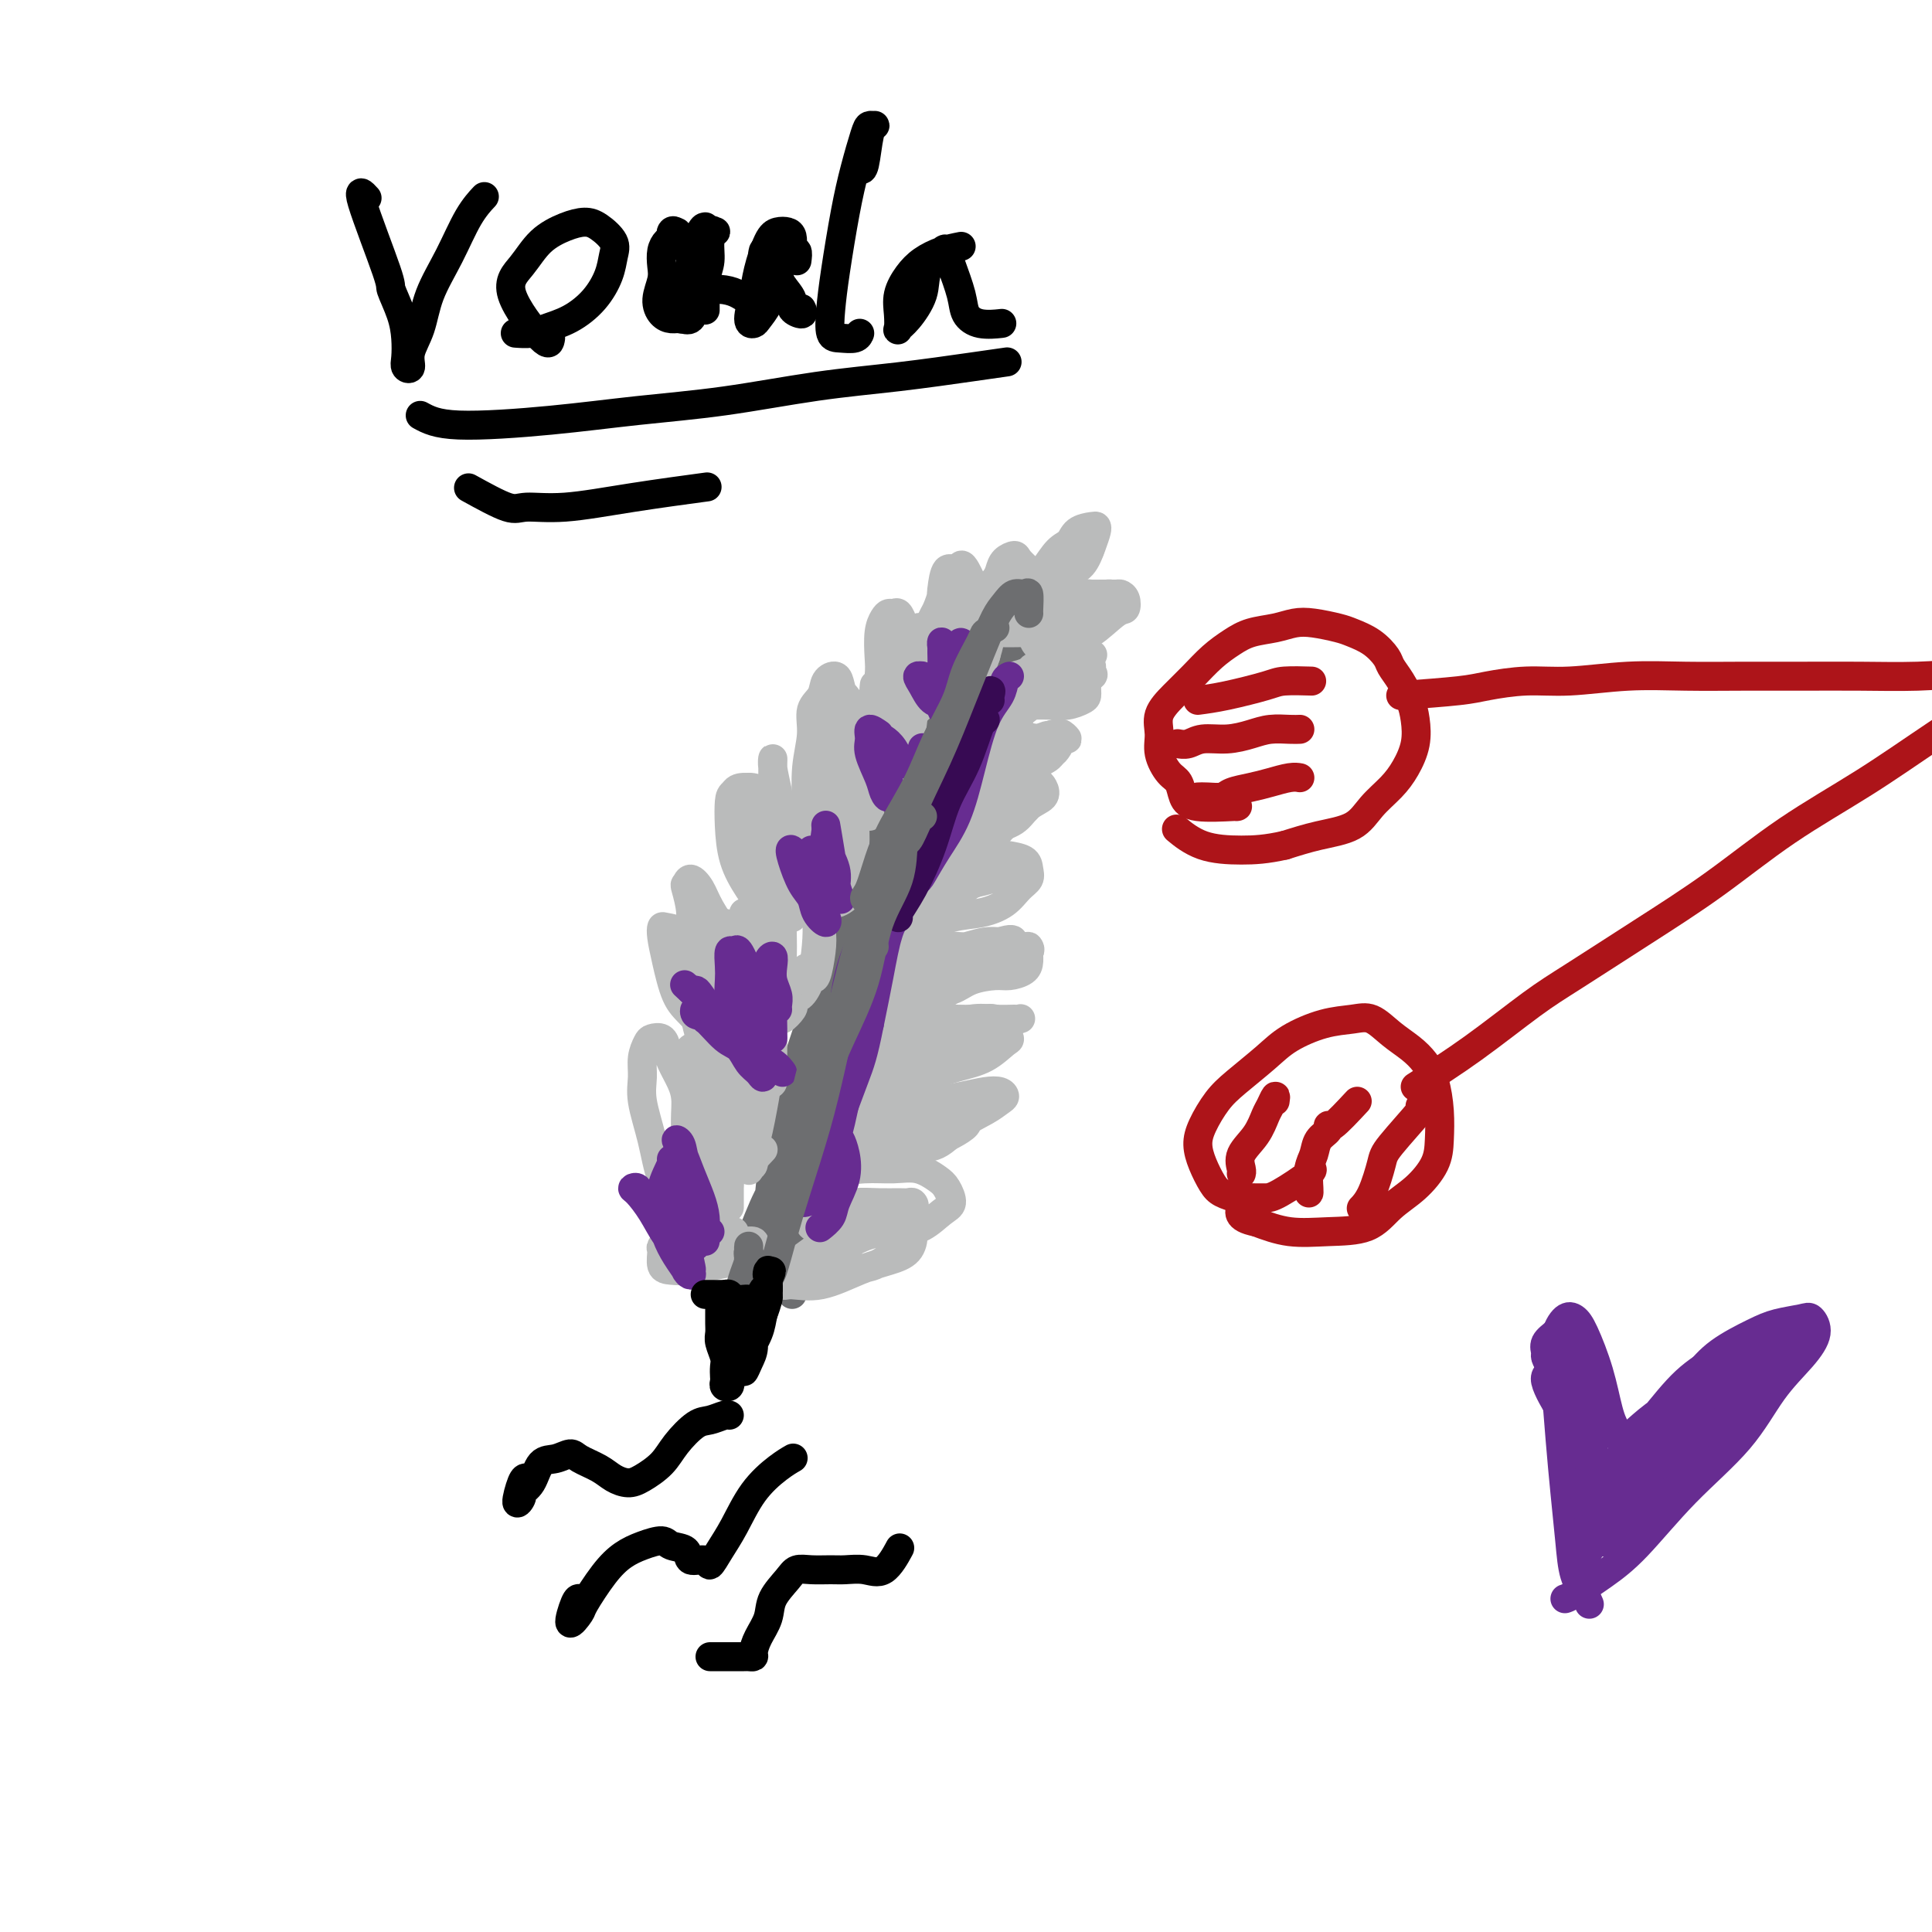 <svg viewBox='0 0 400 400' version='1.1' xmlns='http://www.w3.org/2000/svg' xmlns:xlink='http://www.w3.org/1999/xlink'><g fill='none' stroke='#6D6E70' stroke-width='6' stroke-linecap='round' stroke-linejoin='round'><path d='M164,268c0.016,-1.931 0.033,-3.862 0,-5c-0.033,-1.138 -0.114,-1.484 0,-3c0.114,-1.516 0.423,-4.200 1,-7c0.577,-2.800 1.421,-5.714 2,-9c0.579,-3.286 0.892,-6.945 2,-11c1.108,-4.055 3.012,-8.505 4,-13c0.988,-4.495 1.061,-9.034 2,-13c0.939,-3.966 2.746,-7.357 4,-11c1.254,-3.643 1.956,-7.536 3,-11c1.044,-3.464 2.431,-6.499 4,-10c1.569,-3.501 3.318,-7.469 5,-11c1.682,-3.531 3.295,-6.625 5,-9c1.705,-2.375 3.503,-4.030 5,-6c1.497,-1.970 2.692,-4.254 4,-6c1.308,-1.746 2.728,-2.955 4,-4c1.272,-1.045 2.394,-1.925 3,-3c0.606,-1.075 0.694,-2.343 1,-3c0.306,-0.657 0.828,-0.701 1,-1c0.172,-0.299 -0.006,-0.851 0,-1c0.006,-0.149 0.194,0.106 0,0c-0.194,-0.106 -0.772,-0.574 -1,-1c-0.228,-0.426 -0.106,-0.810 0,-1c0.106,-0.190 0.195,-0.185 0,0c-0.195,0.185 -0.673,0.551 -1,1c-0.327,0.449 -0.502,0.982 -1,1c-0.498,0.018 -1.319,-0.480 -2,0c-0.681,0.480 -1.222,1.937 -2,3c-0.778,1.063 -1.794,1.732 -3,3c-1.206,1.268 -2.603,3.134 -4,5'/><path d='M200,142c-2.969,3.159 -3.893,5.058 -5,7c-1.107,1.942 -2.398,3.927 -4,6c-1.602,2.073 -3.517,4.233 -5,7c-1.483,2.767 -2.535,6.142 -4,9c-1.465,2.858 -3.344,5.200 -5,8c-1.656,2.800 -3.088,6.059 -4,9c-0.912,2.941 -1.304,5.564 -2,8c-0.696,2.436 -1.695,4.684 -2,7c-0.305,2.316 0.085,4.701 0,7c-0.085,2.299 -0.645,4.513 -1,7c-0.355,2.487 -0.503,5.248 -1,8c-0.497,2.752 -1.341,5.495 -2,8c-0.659,2.505 -1.133,4.771 -2,7c-0.867,2.229 -2.127,4.421 -3,6c-0.873,1.579 -1.359,2.545 -2,4c-0.641,1.455 -1.437,3.398 -2,5c-0.563,1.602 -0.894,2.863 -1,4c-0.106,1.137 0.014,2.149 0,3c-0.014,0.851 -0.161,1.542 0,2c0.161,0.458 0.631,0.684 1,1c0.369,0.316 0.638,0.724 1,1c0.362,0.276 0.817,0.421 1,0c0.183,-0.421 0.093,-1.406 0,-3c-0.093,-1.594 -0.188,-3.795 0,-6c0.188,-2.205 0.658,-4.414 1,-7c0.342,-2.586 0.556,-5.549 1,-9c0.444,-3.451 1.120,-7.391 2,-11c0.880,-3.609 1.966,-6.888 3,-10c1.034,-3.112 2.017,-6.056 3,-9'/><path d='M168,211c2.816,-10.362 3.855,-9.268 5,-11c1.145,-1.732 2.394,-6.289 4,-10c1.606,-3.711 3.567,-6.576 5,-10c1.433,-3.424 2.337,-7.406 4,-11c1.663,-3.594 4.087,-6.800 6,-10c1.913,-3.200 3.317,-6.394 5,-9c1.683,-2.606 3.644,-4.623 5,-7c1.356,-2.377 2.107,-5.112 3,-7c0.893,-1.888 1.928,-2.927 3,-4c1.072,-1.073 2.180,-2.180 3,-3c0.820,-0.820 1.353,-1.353 2,-2c0.647,-0.647 1.408,-1.409 2,-2c0.592,-0.591 1.015,-1.012 1,-1c-0.015,0.012 -0.466,0.457 -1,1c-0.534,0.543 -1.149,1.185 -2,2c-0.851,0.815 -1.937,1.805 -3,3c-1.063,1.195 -2.103,2.597 -3,4c-0.897,1.403 -1.650,2.808 -3,5c-1.350,2.192 -3.297,5.173 -5,8c-1.703,2.827 -3.164,5.501 -5,9c-1.836,3.499 -4.049,7.824 -6,12c-1.951,4.176 -3.641,8.202 -5,13c-1.359,4.798 -2.389,10.369 -4,16c-1.611,5.631 -3.805,11.324 -5,17c-1.195,5.676 -1.393,11.336 -2,16c-0.607,4.664 -1.625,8.333 -2,11c-0.375,2.667 -0.107,4.334 0,5c0.107,0.666 0.054,0.333 0,0'/></g>
<g fill='none' stroke='#BABBBB' stroke-width='6' stroke-linecap='round' stroke-linejoin='round'><path d='M154,257c0.016,0.742 0.033,1.484 -1,1c-1.033,-0.484 -3.114,-2.193 -4,-3c-0.886,-0.807 -0.577,-0.710 -1,-2c-0.423,-1.290 -1.577,-3.965 -2,-6c-0.423,-2.035 -0.114,-3.428 0,-5c0.114,-1.572 0.034,-3.322 0,-5c-0.034,-1.678 -0.023,-3.283 0,-5c0.023,-1.717 0.059,-3.546 0,-5c-0.059,-1.454 -0.212,-2.534 0,-4c0.212,-1.466 0.788,-3.318 1,-4c0.212,-0.682 0.061,-0.195 0,0c-0.061,0.195 -0.030,0.097 0,0'/><path d='M146,231c-0.420,2.149 -0.840,4.297 -1,6c-0.160,1.703 -0.058,2.959 0,4c0.058,1.041 0.074,1.865 0,3c-0.074,1.135 -0.238,2.581 0,4c0.238,1.419 0.876,2.811 1,4c0.124,1.189 -0.268,2.175 0,3c0.268,0.825 1.196,1.489 2,2c0.804,0.511 1.486,0.868 2,1c0.514,0.132 0.861,0.038 1,0c0.139,-0.038 0.069,-0.019 0,0'/><path d='M152,255c-1.175,0.030 -2.349,0.061 -3,0c-0.651,-0.061 -0.778,-0.213 -1,0c-0.222,0.213 -0.539,0.791 -1,1c-0.461,0.209 -1.068,0.051 -2,0c-0.932,-0.051 -2.191,0.006 -3,-1c-0.809,-1.006 -1.169,-3.076 -2,-5c-0.831,-1.924 -2.132,-3.701 -3,-6c-0.868,-2.299 -1.301,-5.120 -2,-8c-0.699,-2.880 -1.663,-5.819 -2,-8c-0.337,-2.181 -0.045,-3.605 0,-5c0.045,-1.395 -0.156,-2.761 0,-4c0.156,-1.239 0.671,-2.352 1,-3c0.329,-0.648 0.473,-0.831 1,-1c0.527,-0.169 1.438,-0.326 2,0c0.562,0.326 0.777,1.133 1,2c0.223,0.867 0.455,1.795 1,3c0.545,1.205 1.402,2.689 2,4c0.598,1.311 0.938,2.450 1,4c0.062,1.550 -0.153,3.513 0,5c0.153,1.487 0.675,2.500 1,4c0.325,1.500 0.452,3.488 1,5c0.548,1.512 1.518,2.550 2,4c0.482,1.450 0.476,3.314 1,4c0.524,0.686 1.578,0.196 2,0c0.422,-0.196 0.211,-0.098 0,0'/><path d='M149,246c0.008,0.079 0.016,0.157 -1,0c-1.016,-0.157 -3.057,-0.550 -4,-1c-0.943,-0.450 -0.790,-0.957 -1,-2c-0.210,-1.043 -0.785,-2.623 -1,-5c-0.215,-2.377 -0.070,-5.552 0,-8c0.070,-2.448 0.064,-4.169 0,-6c-0.064,-1.831 -0.187,-3.773 0,-5c0.187,-1.227 0.684,-1.741 1,-2c0.316,-0.259 0.452,-0.265 1,0c0.548,0.265 1.510,0.799 2,2c0.490,1.201 0.510,3.067 1,5c0.490,1.933 1.452,3.931 2,6c0.548,2.069 0.683,4.208 1,6c0.317,1.792 0.817,3.235 1,5c0.183,1.765 0.049,3.850 0,5c-0.049,1.150 -0.013,1.365 0,2c0.013,0.635 0.004,1.690 0,2c-0.004,0.310 -0.001,-0.126 0,-1c0.001,-0.874 0.001,-2.187 0,-4c-0.001,-1.813 -0.001,-4.125 0,-6c0.001,-1.875 0.003,-3.313 0,-5c-0.003,-1.687 -0.013,-3.625 0,-5c0.013,-1.375 0.048,-2.189 0,-3c-0.048,-0.811 -0.181,-1.620 0,-2c0.181,-0.380 0.675,-0.333 1,0c0.325,0.333 0.480,0.952 1,2c0.520,1.048 1.405,2.527 2,4c0.595,1.473 0.902,2.941 1,4c0.098,1.059 -0.012,1.708 0,3c0.012,1.292 0.146,3.226 0,4c-0.146,0.774 -0.573,0.387 -1,0'/><path d='M155,241c0.045,1.928 0.156,1.249 0,1c-0.156,-0.249 -0.581,-0.067 -1,0c-0.419,0.067 -0.834,0.019 -1,0c-0.166,-0.019 -0.083,-0.010 0,0'/><path d='M158,238c-0.734,0.799 -1.468,1.599 -2,2c-0.532,0.401 -0.863,0.404 -1,0c-0.137,-0.404 -0.079,-1.216 0,-2c0.079,-0.784 0.179,-1.539 0,-3c-0.179,-1.461 -0.637,-3.628 -1,-6c-0.363,-2.372 -0.631,-4.948 -1,-8c-0.369,-3.052 -0.838,-6.580 -1,-10c-0.162,-3.420 -0.017,-6.733 0,-9c0.017,-2.267 -0.094,-3.489 0,-5c0.094,-1.511 0.393,-3.309 1,-4c0.607,-0.691 1.521,-0.273 2,0c0.479,0.273 0.521,0.401 1,2c0.479,1.599 1.393,4.667 2,7c0.607,2.333 0.906,3.930 1,6c0.094,2.070 -0.016,4.615 0,7c0.016,2.385 0.158,4.612 0,7c-0.158,2.388 -0.617,4.938 -1,7c-0.383,2.062 -0.691,3.638 -1,5c-0.309,1.362 -0.619,2.512 -1,3c-0.381,0.488 -0.834,0.316 -1,0c-0.166,-0.316 -0.044,-0.775 0,-2c0.044,-1.225 0.012,-3.214 0,-5c-0.012,-1.786 -0.003,-3.367 0,-4c0.003,-0.633 0.002,-0.316 0,0'/><path d='M155,199c1.185,-0.032 2.370,-0.064 3,0c0.630,0.064 0.705,0.224 1,1c0.295,0.776 0.812,2.167 1,4c0.188,1.833 0.048,4.110 0,6c-0.048,1.890 -0.006,3.395 0,5c0.006,1.605 -0.026,3.310 0,5c0.026,1.690 0.108,3.366 0,4c-0.108,0.634 -0.406,0.228 -1,0c-0.594,-0.228 -1.483,-0.276 -2,-1c-0.517,-0.724 -0.660,-2.122 -1,-4c-0.340,-1.878 -0.875,-4.235 -1,-7c-0.125,-2.765 0.162,-5.938 0,-9c-0.162,-3.062 -0.773,-6.012 -1,-8c-0.227,-1.988 -0.071,-3.015 0,-4c0.071,-0.985 0.057,-1.928 0,-2c-0.057,-0.072 -0.158,0.728 0,2c0.158,1.272 0.575,3.015 1,5c0.425,1.985 0.857,4.210 1,6c0.143,1.790 -0.002,3.145 0,5c0.002,1.855 0.151,4.210 0,6c-0.151,1.790 -0.604,3.015 -1,4c-0.396,0.985 -0.736,1.728 -1,2c-0.264,0.272 -0.453,0.071 -1,0c-0.547,-0.071 -1.453,-0.014 -2,-1c-0.547,-0.986 -0.735,-3.017 -1,-5c-0.265,-1.983 -0.608,-3.918 -1,-6c-0.392,-2.082 -0.831,-4.309 -1,-6c-0.169,-1.691 -0.066,-2.845 0,-4c0.066,-1.155 0.095,-2.311 0,-3c-0.095,-0.689 -0.313,-0.911 0,-1c0.313,-0.089 1.156,-0.044 2,0'/><path d='M150,193c0.134,-3.261 0.468,-1.412 1,0c0.532,1.412 1.264,2.388 2,4c0.736,1.612 1.478,3.859 2,6c0.522,2.141 0.823,4.175 1,6c0.177,1.825 0.228,3.441 0,5c-0.228,1.559 -0.736,3.062 -1,4c-0.264,0.938 -0.284,1.310 -1,2c-0.716,0.690 -2.128,1.698 -3,2c-0.872,0.302 -1.202,-0.102 -2,-1c-0.798,-0.898 -2.063,-2.290 -3,-4c-0.937,-1.710 -1.546,-3.739 -2,-6c-0.454,-2.261 -0.752,-4.753 -1,-7c-0.248,-2.247 -0.444,-4.247 0,-6c0.444,-1.753 1.530,-3.258 2,-4c0.470,-0.742 0.325,-0.721 1,-1c0.675,-0.279 2.170,-0.857 3,-1c0.830,-0.143 0.993,0.149 2,1c1.007,0.851 2.856,2.263 4,4c1.144,1.737 1.582,3.801 2,6c0.418,2.199 0.815,4.534 1,6c0.185,1.466 0.156,2.065 0,3c-0.156,0.935 -0.441,2.208 -1,3c-0.559,0.792 -1.393,1.104 -2,1c-0.607,-0.104 -0.987,-0.624 -2,-1c-1.013,-0.376 -2.660,-0.609 -4,-2c-1.340,-1.391 -2.373,-3.942 -3,-7c-0.627,-3.058 -0.849,-6.624 -1,-9c-0.151,-2.376 -0.233,-3.563 0,-4c0.233,-0.437 0.781,-0.125 1,0c0.219,0.125 0.110,0.062 0,0'/><path d='M164,208c0.204,0.183 0.409,0.367 0,1c-0.409,0.633 -1.430,1.716 -2,2c-0.570,0.284 -0.689,-0.232 -1,-1c-0.311,-0.768 -0.815,-1.789 -1,-3c-0.185,-1.211 -0.051,-2.611 0,-5c0.051,-2.389 0.020,-5.767 0,-9c-0.020,-3.233 -0.027,-6.321 0,-9c0.027,-2.679 0.090,-4.949 0,-7c-0.090,-2.051 -0.332,-3.881 0,-5c0.332,-1.119 1.237,-1.525 2,-2c0.763,-0.475 1.385,-1.017 2,-1c0.615,0.017 1.223,0.593 2,2c0.777,1.407 1.723,3.646 2,6c0.277,2.354 -0.113,4.823 0,7c0.113,2.177 0.731,4.061 1,6c0.269,1.939 0.188,3.934 0,6c-0.188,2.066 -0.485,4.204 -1,6c-0.515,1.796 -1.248,3.250 -2,4c-0.752,0.750 -1.523,0.797 -2,1c-0.477,0.203 -0.661,0.561 -1,0c-0.339,-0.561 -0.835,-2.041 -1,-4c-0.165,-1.959 -0.000,-4.396 0,-7c0.000,-2.604 -0.165,-5.374 0,-8c0.165,-2.626 0.660,-5.109 1,-7c0.340,-1.891 0.525,-3.192 1,-4c0.475,-0.808 1.238,-1.124 2,-1c0.762,0.124 1.522,0.689 2,2c0.478,1.311 0.675,3.368 1,6c0.325,2.632 0.778,5.840 1,8c0.222,2.160 0.214,3.274 0,5c-0.214,1.726 -0.632,4.065 -1,5c-0.368,0.935 -0.684,0.468 -1,0'/><path d='M168,202c-0.378,2.578 -0.822,0.022 -1,-1c-0.178,-1.022 -0.089,-0.511 0,0'/><path d='M176,184c-0.113,0.659 -0.226,1.319 -1,2c-0.774,0.681 -2.207,1.385 -3,1c-0.793,-0.385 -0.944,-1.858 -1,-3c-0.056,-1.142 -0.016,-1.953 0,-3c0.016,-1.047 0.007,-2.330 0,-4c-0.007,-1.670 -0.014,-3.729 0,-6c0.014,-2.271 0.049,-4.756 0,-7c-0.049,-2.244 -0.182,-4.246 0,-6c0.182,-1.754 0.680,-3.260 1,-4c0.320,-0.740 0.464,-0.716 1,-1c0.536,-0.284 1.465,-0.878 2,0c0.535,0.878 0.677,3.229 1,5c0.323,1.771 0.826,2.964 1,5c0.174,2.036 0.020,4.916 0,7c-0.020,2.084 0.093,3.374 0,5c-0.093,1.626 -0.393,3.590 -1,5c-0.607,1.410 -1.522,2.266 -2,3c-0.478,0.734 -0.519,1.345 -1,1c-0.481,-0.345 -1.404,-1.647 -2,-3c-0.596,-1.353 -0.866,-2.758 -1,-5c-0.134,-2.242 -0.130,-5.322 0,-8c0.130,-2.678 0.388,-4.954 1,-7c0.612,-2.046 1.578,-3.862 2,-5c0.422,-1.138 0.299,-1.598 1,-2c0.701,-0.402 2.226,-0.745 3,0c0.774,0.745 0.796,2.578 1,4c0.204,1.422 0.591,2.433 1,4c0.409,1.567 0.841,3.691 1,5c0.159,1.309 0.045,1.803 0,2c-0.045,0.197 -0.023,0.099 0,0'/><path d='M186,162c0.030,-0.058 0.059,-0.116 -1,0c-1.059,0.116 -3.208,0.407 -4,0c-0.792,-0.407 -0.228,-1.513 0,-2c0.228,-0.487 0.119,-0.355 0,-1c-0.119,-0.645 -0.248,-2.066 0,-4c0.248,-1.934 0.874,-4.380 1,-6c0.126,-1.620 -0.247,-2.416 0,-4c0.247,-1.584 1.113,-3.958 2,-5c0.887,-1.042 1.793,-0.753 2,-1c0.207,-0.247 -0.287,-1.032 0,-1c0.287,0.032 1.355,0.880 2,2c0.645,1.120 0.865,2.513 1,4c0.135,1.487 0.183,3.069 0,5c-0.183,1.931 -0.599,4.212 -1,6c-0.401,1.788 -0.787,3.082 -1,4c-0.213,0.918 -0.253,1.461 -1,2c-0.747,0.539 -2.202,1.075 -3,1c-0.798,-0.075 -0.941,-0.762 -1,-2c-0.059,-1.238 -0.036,-3.028 0,-5c0.036,-1.972 0.085,-4.125 0,-6c-0.085,-1.875 -0.302,-3.472 0,-4c0.302,-0.528 1.125,0.013 2,0c0.875,-0.013 1.801,-0.581 2,0c0.199,0.581 -0.331,2.310 0,4c0.331,1.690 1.523,3.340 2,4c0.477,0.660 0.238,0.330 0,0'/><path d='M173,179c-0.001,-0.004 -0.001,-0.007 -1,0c-0.999,0.007 -2.995,0.026 -4,-1c-1.005,-1.026 -1.017,-3.097 -1,-5c0.017,-1.903 0.064,-3.639 0,-6c-0.064,-2.361 -0.240,-5.346 0,-8c0.240,-2.654 0.894,-4.975 1,-7c0.106,-2.025 -0.336,-3.753 0,-5c0.336,-1.247 1.452,-2.012 2,-3c0.548,-0.988 0.529,-2.199 1,-3c0.471,-0.801 1.432,-1.194 2,-1c0.568,0.194 0.741,0.974 1,2c0.259,1.026 0.602,2.300 1,4c0.398,1.700 0.850,3.828 1,6c0.150,2.172 -0.001,4.387 0,6c0.001,1.613 0.155,2.624 0,4c-0.155,1.376 -0.620,3.116 -1,4c-0.380,0.884 -0.677,0.910 -1,1c-0.323,0.090 -0.672,0.242 -1,0c-0.328,-0.242 -0.636,-0.878 -1,-2c-0.364,-1.122 -0.786,-2.731 -1,-5c-0.214,-2.269 -0.222,-5.198 0,-8c0.222,-2.802 0.672,-5.475 1,-7c0.328,-1.525 0.533,-1.900 1,-2c0.467,-0.100 1.197,0.076 2,1c0.803,0.924 1.678,2.595 2,4c0.322,1.405 0.092,2.544 0,3c-0.092,0.456 -0.046,0.228 0,0'/><path d='M164,190c-0.083,0.002 -0.166,0.004 -1,0c-0.834,-0.004 -2.420,-0.013 -3,-1c-0.580,-0.987 -0.155,-2.951 0,-4c0.155,-1.049 0.042,-1.184 0,-3c-0.042,-1.816 -0.011,-5.315 0,-8c0.011,-2.685 0.002,-4.558 0,-7c-0.002,-2.442 0.002,-5.453 0,-7c-0.002,-1.547 -0.012,-1.630 0,-2c0.012,-0.370 0.044,-1.028 0,-1c-0.044,0.028 -0.165,0.741 0,2c0.165,1.259 0.615,3.064 1,5c0.385,1.936 0.703,4.005 1,6c0.297,1.995 0.571,3.918 1,6c0.429,2.082 1.014,4.322 1,6c-0.014,1.678 -0.625,2.793 -1,4c-0.375,1.207 -0.513,2.507 -1,3c-0.487,0.493 -1.321,0.181 -2,0c-0.679,-0.181 -1.201,-0.230 -2,-1c-0.799,-0.770 -1.873,-2.262 -3,-4c-1.127,-1.738 -2.307,-3.724 -3,-6c-0.693,-2.276 -0.899,-4.843 -1,-7c-0.101,-2.157 -0.097,-3.905 0,-5c0.097,-1.095 0.286,-1.536 1,-2c0.714,-0.464 1.954,-0.949 3,-1c1.046,-0.051 1.897,0.332 3,1c1.103,0.668 2.458,1.619 3,2c0.542,0.381 0.271,0.190 0,0'/><path d='M156,184c0.308,0.378 0.617,0.756 0,-1c-0.617,-1.756 -2.158,-5.647 -3,-9c-0.842,-3.353 -0.984,-6.167 -1,-7c-0.016,-0.833 0.092,0.314 0,0c-0.092,-0.314 -0.386,-2.088 0,-3c0.386,-0.912 1.452,-0.962 2,-1c0.548,-0.038 0.578,-0.065 1,1c0.422,1.065 1.238,3.220 2,6c0.762,2.780 1.472,6.185 2,9c0.528,2.815 0.873,5.042 1,7c0.127,1.958 0.034,3.649 0,5c-0.034,1.351 -0.009,2.364 0,3c0.009,0.636 0.003,0.896 0,1c-0.003,0.104 -0.001,0.052 0,0'/><path d='M152,207c-0.942,-0.420 -1.883,-0.841 -3,-2c-1.117,-1.159 -2.408,-3.057 -3,-4c-0.592,-0.943 -0.485,-0.931 -1,-2c-0.515,-1.069 -1.653,-3.220 -2,-5c-0.347,-1.780 0.095,-3.190 0,-5c-0.095,-1.810 -0.729,-4.019 -1,-5c-0.271,-0.981 -0.181,-0.733 0,-1c0.181,-0.267 0.453,-1.048 1,-1c0.547,0.048 1.369,0.926 2,2c0.631,1.074 1.070,2.343 2,4c0.930,1.657 2.351,3.704 3,5c0.649,1.296 0.527,1.843 1,3c0.473,1.157 1.542,2.923 2,4c0.458,1.077 0.304,1.465 0,2c-0.304,0.535 -0.757,1.218 -1,2c-0.243,0.782 -0.274,1.664 -1,2c-0.726,0.336 -2.145,0.127 -3,0c-0.855,-0.127 -1.144,-0.171 -2,-1c-0.856,-0.829 -2.279,-2.443 -3,-4c-0.721,-1.557 -0.741,-3.057 -1,-4c-0.259,-0.943 -0.756,-1.328 -1,-2c-0.244,-0.672 -0.234,-1.632 0,-2c0.234,-0.368 0.692,-0.142 1,0c0.308,0.142 0.465,0.202 1,1c0.535,0.798 1.447,2.333 2,4c0.553,1.667 0.748,3.466 1,5c0.252,1.534 0.562,2.803 1,4c0.438,1.197 1.002,2.322 1,3c-0.002,0.678 -0.572,0.908 -1,1c-0.428,0.092 -0.714,0.046 -1,0'/><path d='M146,211c-0.371,1.933 -1.798,0.266 -3,-1c-1.202,-1.266 -2.177,-2.129 -3,-4c-0.823,-1.871 -1.493,-4.748 -2,-7c-0.507,-2.252 -0.852,-3.877 -1,-5c-0.148,-1.123 -0.100,-1.743 0,-2c0.100,-0.257 0.251,-0.151 1,0c0.749,0.151 2.096,0.346 3,1c0.904,0.654 1.367,1.766 2,3c0.633,1.234 1.438,2.590 2,4c0.562,1.410 0.883,2.875 1,4c0.117,1.125 0.031,1.910 0,3c-0.031,1.090 -0.008,2.486 0,3c0.008,0.514 0.002,0.147 0,0c-0.002,-0.147 -0.001,-0.073 0,0'/><path d='M188,150c-0.060,0.716 -0.119,1.431 -1,0c-0.881,-1.431 -2.583,-5.009 -3,-7c-0.417,-1.991 0.451,-2.394 1,-3c0.549,-0.606 0.778,-1.416 1,-3c0.222,-1.584 0.437,-3.941 1,-5c0.563,-1.059 1.474,-0.820 2,-1c0.526,-0.180 0.665,-0.779 1,-1c0.335,-0.221 0.864,-0.065 1,0c0.136,0.065 -0.121,0.037 0,0c0.121,-0.037 0.619,-0.084 1,1c0.381,1.084 0.645,3.298 1,5c0.355,1.702 0.800,2.890 1,4c0.200,1.110 0.156,2.141 0,3c-0.156,0.859 -0.423,1.547 -1,2c-0.577,0.453 -1.465,0.670 -2,1c-0.535,0.330 -0.718,0.772 -1,1c-0.282,0.228 -0.662,0.240 -1,0c-0.338,-0.240 -0.633,-0.734 -1,-1c-0.367,-0.266 -0.805,-0.306 -1,-1c-0.195,-0.694 -0.145,-2.042 0,-3c0.145,-0.958 0.385,-1.527 1,-2c0.615,-0.473 1.604,-0.849 2,-1c0.396,-0.151 0.198,-0.075 0,0'/><path d='M182,147c0.228,0.324 0.456,0.648 0,1c-0.456,0.352 -1.597,0.734 -2,1c-0.403,0.266 -0.069,0.418 0,0c0.069,-0.418 -0.126,-1.406 0,-2c0.126,-0.594 0.573,-0.792 1,-2c0.427,-1.208 0.835,-3.424 1,-5c0.165,-1.576 0.086,-2.513 0,-4c-0.086,-1.487 -0.178,-3.524 0,-5c0.178,-1.476 0.625,-2.390 1,-3c0.375,-0.610 0.678,-0.917 1,-1c0.322,-0.083 0.665,0.056 1,0c0.335,-0.056 0.664,-0.308 1,0c0.336,0.308 0.680,1.177 1,2c0.320,0.823 0.616,1.600 1,3c0.384,1.400 0.857,3.421 1,5c0.143,1.579 -0.046,2.714 0,4c0.046,1.286 0.325,2.722 0,4c-0.325,1.278 -1.254,2.397 -2,3c-0.746,0.603 -1.310,0.690 -2,1c-0.690,0.310 -1.505,0.843 -2,1c-0.495,0.157 -0.669,-0.061 -1,-1c-0.331,-0.939 -0.820,-2.599 -1,-4c-0.180,-1.401 -0.051,-2.543 0,-3c0.051,-0.457 0.026,-0.228 0,0'/><path d='M200,140c0.643,-0.066 1.286,-0.132 0,0c-1.286,0.132 -4.501,0.462 -6,0c-1.499,-0.462 -1.282,-1.715 -1,-3c0.282,-1.285 0.627,-2.602 1,-4c0.373,-1.398 0.772,-2.876 1,-4c0.228,-1.124 0.284,-1.892 1,-3c0.716,-1.108 2.090,-2.554 3,-3c0.910,-0.446 1.354,0.109 2,0c0.646,-0.109 1.495,-0.883 2,-1c0.505,-0.117 0.668,0.423 1,1c0.332,0.577 0.833,1.191 1,2c0.167,0.809 -0.001,1.814 0,3c0.001,1.186 0.171,2.554 0,4c-0.171,1.446 -0.683,2.970 -1,4c-0.317,1.030 -0.439,1.567 -1,2c-0.561,0.433 -1.562,0.761 -2,1c-0.438,0.239 -0.314,0.390 -1,0c-0.686,-0.390 -2.184,-1.320 -3,-2c-0.816,-0.680 -0.951,-1.110 -1,-2c-0.049,-0.890 -0.013,-2.240 0,-3c0.013,-0.760 0.004,-0.932 0,-1c-0.004,-0.068 -0.002,-0.034 0,0'/><path d='M204,132c-0.059,0.407 -0.118,0.814 -1,0c-0.882,-0.814 -2.586,-2.847 -3,-4c-0.414,-1.153 0.463,-1.424 1,-2c0.537,-0.576 0.732,-1.456 1,-2c0.268,-0.544 0.607,-0.750 1,-1c0.393,-0.250 0.839,-0.543 1,0c0.161,0.543 0.036,1.921 0,3c-0.036,1.079 0.015,1.858 0,3c-0.015,1.142 -0.098,2.646 0,4c0.098,1.354 0.377,2.558 0,3c-0.377,0.442 -1.408,0.123 -2,0c-0.592,-0.123 -0.743,-0.051 -1,0c-0.257,0.051 -0.619,0.080 -1,0c-0.381,-0.080 -0.782,-0.270 -1,-1c-0.218,-0.730 -0.254,-2.000 0,-3c0.254,-1.000 0.799,-1.731 1,-2c0.201,-0.269 0.057,-0.077 0,0c-0.057,0.077 -0.029,0.038 0,0'/><path d='M209,128c-0.311,0.422 -0.622,0.844 -1,1c-0.378,0.156 -0.822,0.044 -1,0c-0.178,-0.044 -0.089,-0.022 0,0'/><path d='M199,135c-1.639,0.406 -3.277,0.812 -4,1c-0.723,0.188 -0.530,0.160 -1,0c-0.470,-0.160 -1.601,-0.450 -2,-1c-0.399,-0.550 -0.064,-1.359 0,-2c0.064,-0.641 -0.141,-1.113 0,-2c0.141,-0.887 0.629,-2.188 1,-3c0.371,-0.812 0.624,-1.134 1,-2c0.376,-0.866 0.874,-2.274 1,-3c0.126,-0.726 -0.121,-0.769 0,-1c0.121,-0.231 0.609,-0.649 1,-1c0.391,-0.351 0.683,-0.634 1,-1c0.317,-0.366 0.658,-0.813 1,-1c0.342,-0.187 0.683,-0.112 1,0c0.317,0.112 0.609,0.261 1,1c0.391,0.739 0.881,2.067 1,3c0.119,0.933 -0.134,1.469 0,2c0.134,0.531 0.656,1.057 1,2c0.344,0.943 0.510,2.304 0,3c-0.510,0.696 -1.694,0.728 -2,1c-0.306,0.272 0.268,0.785 0,1c-0.268,0.215 -1.379,0.131 -2,0c-0.621,-0.131 -0.753,-0.310 -1,-1c-0.247,-0.690 -0.609,-1.893 -1,-3c-0.391,-1.107 -0.809,-2.119 -1,-3c-0.191,-0.881 -0.153,-1.631 0,-3c0.153,-1.369 0.422,-3.356 1,-4c0.578,-0.644 1.464,0.054 2,0c0.536,-0.054 0.721,-0.860 1,-1c0.279,-0.140 0.652,0.385 1,1c0.348,0.615 0.671,1.318 1,2c0.329,0.682 0.665,1.341 1,2'/><path d='M202,122c1.000,0.667 0.500,0.333 0,0'/><path d='M209,127c-0.755,0.816 -1.511,1.632 -2,2c-0.489,0.368 -0.713,0.289 -1,0c-0.287,-0.289 -0.638,-0.787 -1,-1c-0.362,-0.213 -0.736,-0.140 -1,-1c-0.264,-0.860 -0.417,-2.651 0,-4c0.417,-1.349 1.406,-2.254 2,-3c0.594,-0.746 0.794,-1.331 1,-2c0.206,-0.669 0.419,-1.422 1,-2c0.581,-0.578 1.529,-0.982 2,-1c0.471,-0.018 0.466,0.350 1,1c0.534,0.650 1.609,1.582 2,2c0.391,0.418 0.098,0.321 0,1c-0.098,0.679 0.000,2.133 0,3c-0.000,0.867 -0.099,1.148 0,2c0.099,0.852 0.395,2.274 0,3c-0.395,0.726 -1.483,0.754 -2,1c-0.517,0.246 -0.465,0.709 -1,1c-0.535,0.291 -1.657,0.410 -2,0c-0.343,-0.410 0.093,-1.349 0,-2c-0.093,-0.651 -0.717,-1.013 -1,-2c-0.283,-0.987 -0.227,-2.599 0,-4c0.227,-1.401 0.625,-2.589 1,-3c0.375,-0.411 0.727,-0.043 1,0c0.273,0.043 0.465,-0.237 1,0c0.535,0.237 1.411,0.991 2,2c0.589,1.009 0.889,2.272 1,3c0.111,0.728 0.032,0.922 0,1c-0.032,0.078 -0.016,0.039 0,0'/><path d='M217,128c-0.202,0.081 -0.405,0.163 -1,0c-0.595,-0.163 -1.583,-0.569 -2,-1c-0.417,-0.431 -0.265,-0.886 0,-1c0.265,-0.114 0.641,0.114 1,0c0.359,-0.114 0.701,-0.570 1,-1c0.299,-0.430 0.555,-0.833 1,-1c0.445,-0.167 1.079,-0.097 2,0c0.921,0.097 2.130,0.222 3,0c0.870,-0.222 1.400,-0.792 2,-1c0.600,-0.208 1.271,-0.054 2,0c0.729,0.054 1.515,0.007 2,0c0.485,-0.007 0.670,0.026 1,0c0.330,-0.026 0.805,-0.110 1,0c0.195,0.110 0.111,0.414 0,1c-0.111,0.586 -0.248,1.453 -1,2c-0.752,0.547 -2.119,0.773 -3,1c-0.881,0.227 -1.275,0.453 -2,1c-0.725,0.547 -1.780,1.415 -3,2c-1.220,0.585 -2.606,0.889 -4,1c-1.394,0.111 -2.795,0.031 -4,0c-1.205,-0.031 -2.214,-0.012 -3,0c-0.786,0.012 -1.349,0.017 -2,0c-0.651,-0.017 -1.391,-0.056 -2,0c-0.609,0.056 -1.087,0.207 -1,0c0.087,-0.207 0.739,-0.774 1,-1c0.261,-0.226 0.130,-0.113 0,0'/><path d='M220,127c-0.388,0.006 -0.776,0.013 -2,0c-1.224,-0.013 -3.284,-0.045 -4,0c-0.716,0.045 -0.089,0.166 0,0c0.089,-0.166 -0.359,-0.619 0,-1c0.359,-0.381 1.527,-0.691 2,-1c0.473,-0.309 0.253,-0.619 1,-1c0.747,-0.381 2.462,-0.835 4,-1c1.538,-0.165 2.899,-0.043 4,0c1.101,0.043 1.942,0.005 3,0c1.058,-0.005 2.333,0.023 3,0c0.667,-0.023 0.727,-0.097 1,0c0.273,0.097 0.760,0.364 1,1c0.240,0.636 0.233,1.642 0,2c-0.233,0.358 -0.692,0.070 -2,1c-1.308,0.930 -3.467,3.080 -5,4c-1.533,0.920 -2.442,0.611 -4,1c-1.558,0.389 -3.766,1.477 -5,2c-1.234,0.523 -1.496,0.480 -2,0c-0.504,-0.480 -1.251,-1.399 -1,-2c0.251,-0.601 1.500,-0.886 2,-1c0.500,-0.114 0.250,-0.057 0,0'/><path d='M215,124c-0.407,0.661 -0.815,1.323 -1,1c-0.185,-0.323 -0.148,-1.630 0,-2c0.148,-0.370 0.406,0.199 1,0c0.594,-0.199 1.523,-1.165 2,-2c0.477,-0.835 0.501,-1.540 1,-2c0.499,-0.460 1.471,-0.677 2,-1c0.529,-0.323 0.614,-0.754 1,-1c0.386,-0.246 1.073,-0.309 1,0c-0.073,0.309 -0.906,0.988 -2,2c-1.094,1.012 -2.450,2.356 -3,3c-0.550,0.644 -0.293,0.589 -1,1c-0.707,0.411 -2.377,1.290 -3,2c-0.623,0.710 -0.200,1.252 0,1c0.200,-0.252 0.178,-1.299 0,-2c-0.178,-0.701 -0.510,-1.057 0,-2c0.510,-0.943 1.864,-2.475 3,-4c1.136,-1.525 2.056,-3.045 3,-4c0.944,-0.955 1.912,-1.347 3,-2c1.088,-0.653 2.296,-1.569 3,-2c0.704,-0.431 0.905,-0.379 1,0c0.095,0.379 0.085,1.085 0,2c-0.085,0.915 -0.247,2.038 -1,3c-0.753,0.962 -2.099,1.763 -3,3c-0.901,1.237 -1.358,2.910 -2,4c-0.642,1.090 -1.469,1.597 -2,2c-0.531,0.403 -0.765,0.701 -1,1'/><path d='M217,125c-1.406,2.293 -0.922,0.526 -1,0c-0.078,-0.526 -0.719,0.190 -1,0c-0.281,-0.190 -0.204,-1.287 0,-2c0.204,-0.713 0.534,-1.042 1,-2c0.466,-0.958 1.067,-2.544 2,-4c0.933,-1.456 2.198,-2.781 3,-4c0.802,-1.219 1.141,-2.333 2,-3c0.859,-0.667 2.239,-0.887 3,-1c0.761,-0.113 0.902,-0.119 1,0c0.098,0.119 0.153,0.364 0,1c-0.153,0.636 -0.514,1.663 -1,3c-0.486,1.337 -1.097,2.985 -2,4c-0.903,1.015 -2.098,1.396 -3,2c-0.902,0.604 -1.512,1.432 -2,2c-0.488,0.568 -0.854,0.877 -1,1c-0.146,0.123 -0.073,0.062 0,0'/><path d='M214,140c-0.944,0.089 -1.888,0.178 -2,0c-0.112,-0.178 0.607,-0.622 1,-1c0.393,-0.378 0.458,-0.690 1,-1c0.542,-0.310 1.560,-0.620 2,-1c0.440,-0.380 0.304,-0.832 1,-1c0.696,-0.168 2.226,-0.052 3,0c0.774,0.052 0.792,0.041 1,0c0.208,-0.041 0.604,-0.110 1,0c0.396,0.110 0.790,0.401 1,1c0.210,0.599 0.234,1.506 0,2c-0.234,0.494 -0.727,0.573 -1,1c-0.273,0.427 -0.326,1.200 -1,2c-0.674,0.800 -1.967,1.625 -3,2c-1.033,0.375 -1.804,0.300 -3,1c-1.196,0.700 -2.817,2.174 -4,3c-1.183,0.826 -1.929,1.003 -3,1c-1.071,-0.003 -2.467,-0.185 -4,0c-1.533,0.185 -3.204,0.736 -4,1c-0.796,0.264 -0.717,0.241 -1,0c-0.283,-0.241 -0.928,-0.701 -1,-1c-0.072,-0.299 0.430,-0.436 1,-1c0.570,-0.564 1.208,-1.554 2,-2c0.792,-0.446 1.738,-0.348 3,-1c1.262,-0.652 2.841,-2.056 4,-3c1.159,-0.944 1.897,-1.430 3,-2c1.103,-0.570 2.572,-1.225 4,-2c1.428,-0.775 2.816,-1.672 4,-2c1.184,-0.328 2.165,-0.088 3,0c0.835,0.088 1.524,0.025 2,0c0.476,-0.025 0.738,-0.013 1,0'/><path d='M225,136c2.265,-0.711 0.926,-0.489 0,0c-0.926,0.489 -1.440,1.245 -2,2c-0.560,0.755 -1.166,1.509 -2,2c-0.834,0.491 -1.897,0.720 -3,1c-1.103,0.280 -2.246,0.613 -3,1c-0.754,0.387 -1.117,0.829 -2,1c-0.883,0.171 -2.284,0.071 -3,0c-0.716,-0.071 -0.747,-0.113 -1,0c-0.253,0.113 -0.727,0.380 -1,0c-0.273,-0.380 -0.345,-1.408 0,-2c0.345,-0.592 1.107,-0.748 2,-1c0.893,-0.252 1.915,-0.600 3,-1c1.085,-0.400 2.232,-0.851 3,-1c0.768,-0.149 1.158,0.004 2,0c0.842,-0.004 2.135,-0.166 3,0c0.865,0.166 1.302,0.660 2,1c0.698,0.340 1.657,0.526 2,1c0.343,0.474 0.070,1.237 0,2c-0.070,0.763 0.064,1.525 0,2c-0.064,0.475 -0.324,0.663 -1,1c-0.676,0.337 -1.766,0.823 -3,1c-1.234,0.177 -2.611,0.044 -4,0c-1.389,-0.044 -2.789,0.000 -4,0c-1.211,-0.000 -2.232,-0.044 -3,0c-0.768,0.044 -1.284,0.177 -2,0c-0.716,-0.177 -1.634,-0.663 -2,-1c-0.366,-0.337 -0.181,-0.524 0,-1c0.181,-0.476 0.358,-1.241 1,-2c0.642,-0.759 1.750,-1.512 3,-2c1.250,-0.488 2.643,-0.711 4,-1c1.357,-0.289 2.679,-0.645 4,-1'/><path d='M218,138c2.598,-1.086 3.092,-0.302 4,0c0.908,0.302 2.232,0.122 3,0c0.768,-0.122 0.982,-0.184 1,0c0.018,0.184 -0.161,0.615 0,1c0.161,0.385 0.660,0.723 0,1c-0.660,0.277 -2.480,0.494 -4,1c-1.520,0.506 -2.740,1.302 -4,2c-1.260,0.698 -2.559,1.297 -4,2c-1.441,0.703 -3.026,1.508 -4,2c-0.974,0.492 -1.339,0.671 -2,1c-0.661,0.329 -1.617,0.808 -2,1c-0.383,0.192 -0.191,0.096 0,0'/><path d='M212,152c-0.305,0.309 -0.610,0.619 -2,1c-1.390,0.381 -3.865,0.834 -5,1c-1.135,0.166 -0.929,0.044 -1,0c-0.071,-0.044 -0.420,-0.011 -1,0c-0.580,0.011 -1.390,-0.001 -2,0c-0.610,0.001 -1.021,0.014 -1,0c0.021,-0.014 0.474,-0.056 1,0c0.526,0.056 1.123,0.211 2,0c0.877,-0.211 2.033,-0.789 3,-1c0.967,-0.211 1.747,-0.056 3,0c1.253,0.056 2.981,0.014 4,0c1.019,-0.014 1.330,0.002 2,0c0.670,-0.002 1.699,-0.021 2,0c0.301,0.021 -0.125,0.082 0,0c0.125,-0.082 0.803,-0.307 1,0c0.197,0.307 -0.086,1.146 -1,2c-0.914,0.854 -2.461,1.722 -4,3c-1.539,1.278 -3.072,2.967 -5,4c-1.928,1.033 -4.251,1.409 -6,2c-1.749,0.591 -2.923,1.398 -4,2c-1.077,0.602 -2.056,0.999 -3,1c-0.944,0.001 -1.853,-0.395 -2,-1c-0.147,-0.605 0.468,-1.420 1,-2c0.532,-0.580 0.981,-0.926 2,-2c1.019,-1.074 2.608,-2.876 4,-4c1.392,-1.124 2.586,-1.569 4,-2c1.414,-0.431 3.049,-0.847 4,-1c0.951,-0.153 1.218,-0.041 2,0c0.782,0.041 2.081,0.012 3,0c0.919,-0.012 1.460,-0.006 2,0'/><path d='M215,155c2.498,-0.456 1.243,-0.095 1,0c-0.243,0.095 0.525,-0.077 1,0c0.475,0.077 0.658,0.402 0,1c-0.658,0.598 -2.158,1.471 -3,2c-0.842,0.529 -1.027,0.716 -2,1c-0.973,0.284 -2.734,0.665 -4,1c-1.266,0.335 -2.038,0.625 -3,1c-0.962,0.375 -2.113,0.837 -3,1c-0.887,0.163 -1.508,0.029 -2,0c-0.492,-0.029 -0.853,0.047 -1,0c-0.147,-0.047 -0.081,-0.218 0,-1c0.081,-0.782 0.175,-2.174 1,-3c0.825,-0.826 2.381,-1.084 4,-2c1.619,-0.916 3.300,-2.490 5,-3c1.700,-0.510 3.419,0.043 5,0c1.581,-0.043 3.022,-0.681 4,-1c0.978,-0.319 1.491,-0.319 2,0c0.509,0.319 1.014,0.957 1,1c-0.014,0.043 -0.547,-0.507 -1,0c-0.453,0.507 -0.825,2.073 -2,3c-1.175,0.927 -3.155,1.216 -5,2c-1.845,0.784 -3.557,2.063 -5,3c-1.443,0.937 -2.616,1.532 -4,2c-1.384,0.468 -2.979,0.810 -4,1c-1.021,0.190 -1.468,0.228 -2,0c-0.532,-0.228 -1.150,-0.724 -1,-1c0.150,-0.276 1.068,-0.334 2,-1c0.932,-0.666 1.879,-1.941 3,-3c1.121,-1.059 2.417,-1.900 4,-3c1.583,-1.100 3.452,-2.457 5,-3c1.548,-0.543 2.774,-0.271 4,0'/><path d='M215,153c3.178,-1.521 2.121,-0.325 2,0c-0.121,0.325 0.692,-0.221 1,0c0.308,0.221 0.109,1.211 0,2c-0.109,0.789 -0.130,1.378 -1,2c-0.870,0.622 -2.589,1.277 -4,2c-1.411,0.723 -2.513,1.515 -4,2c-1.487,0.485 -3.358,0.662 -5,1c-1.642,0.338 -3.056,0.836 -4,1c-0.944,0.164 -1.418,-0.008 -2,0c-0.582,0.008 -1.272,0.194 -1,0c0.272,-0.194 1.506,-0.770 2,-1c0.494,-0.230 0.247,-0.115 0,0'/><path d='M195,170c0.049,-0.013 0.098,-0.026 -1,0c-1.098,0.026 -3.344,0.091 -4,0c-0.656,-0.091 0.278,-0.338 1,-1c0.722,-0.662 1.234,-1.740 2,-2c0.766,-0.260 1.788,0.298 3,0c1.212,-0.298 2.615,-1.454 4,-2c1.385,-0.546 2.752,-0.484 4,-1c1.248,-0.516 2.375,-1.610 4,-2c1.625,-0.390 3.746,-0.075 5,0c1.254,0.075 1.639,-0.089 2,0c0.361,0.089 0.699,0.432 1,1c0.301,0.568 0.567,1.360 0,2c-0.567,0.640 -1.967,1.127 -3,2c-1.033,0.873 -1.699,2.132 -3,3c-1.301,0.868 -3.237,1.343 -5,2c-1.763,0.657 -3.353,1.494 -5,2c-1.647,0.506 -3.351,0.680 -5,1c-1.649,0.320 -3.244,0.787 -4,1c-0.756,0.213 -0.674,0.171 -1,0c-0.326,-0.171 -1.060,-0.470 -1,-1c0.060,-0.530 0.913,-1.291 2,-2c1.087,-0.709 2.407,-1.367 4,-2c1.593,-0.633 3.460,-1.241 5,-2c1.540,-0.759 2.754,-1.669 4,-2c1.246,-0.331 2.525,-0.083 4,0c1.475,0.083 3.148,-0.000 4,0c0.852,0.000 0.883,0.083 1,0c0.117,-0.083 0.319,-0.332 0,0c-0.319,0.332 -1.158,1.244 -2,2c-0.842,0.756 -1.688,1.358 -3,2c-1.312,0.642 -3.089,1.326 -5,2c-1.911,0.674 -3.955,1.337 -6,2'/><path d='M197,175c-3.127,1.234 -3.443,0.320 -4,0c-0.557,-0.320 -1.354,-0.045 -2,0c-0.646,0.045 -1.140,-0.141 -1,-1c0.140,-0.859 0.915,-2.393 2,-3c1.085,-0.607 2.479,-0.288 4,-1c1.521,-0.712 3.167,-2.455 5,-3c1.833,-0.545 3.853,0.109 5,0c1.147,-0.109 1.423,-0.981 2,-1c0.577,-0.019 1.457,0.815 2,1c0.543,0.185 0.751,-0.278 1,0c0.249,0.278 0.540,1.297 0,2c-0.540,0.703 -1.913,1.088 -3,2c-1.087,0.912 -1.890,2.349 -3,3c-1.110,0.651 -2.528,0.514 -4,1c-1.472,0.486 -2.997,1.594 -4,2c-1.003,0.406 -1.485,0.109 -2,0c-0.515,-0.109 -1.062,-0.029 -1,0c0.062,0.029 0.732,0.008 1,0c0.268,-0.008 0.134,-0.004 0,0'/><path d='M193,184c-0.107,-0.227 -0.215,-0.453 -1,0c-0.785,0.453 -2.249,1.586 -3,2c-0.751,0.414 -0.789,0.108 -1,0c-0.211,-0.108 -0.594,-0.020 -1,0c-0.406,0.020 -0.834,-0.030 -1,0c-0.166,0.030 -0.071,0.140 0,0c0.071,-0.140 0.118,-0.528 1,-1c0.882,-0.472 2.598,-1.027 4,-2c1.402,-0.973 2.491,-2.364 4,-3c1.509,-0.636 3.437,-0.518 5,-1c1.563,-0.482 2.760,-1.563 4,-2c1.240,-0.437 2.523,-0.231 4,0c1.477,0.231 3.148,0.488 4,1c0.852,0.512 0.883,1.279 1,2c0.117,0.721 0.319,1.396 0,2c-0.319,0.604 -1.158,1.136 -2,2c-0.842,0.864 -1.685,2.060 -3,3c-1.315,0.940 -3.101,1.626 -5,2c-1.899,0.374 -3.910,0.437 -6,1c-2.090,0.563 -4.260,1.626 -6,2c-1.740,0.374 -3.051,0.061 -4,0c-0.949,-0.061 -1.535,0.132 -2,0c-0.465,-0.132 -0.807,-0.588 -1,-1c-0.193,-0.412 -0.236,-0.779 0,-1c0.236,-0.221 0.752,-0.297 2,-1c1.248,-0.703 3.227,-2.034 5,-3c1.773,-0.966 3.341,-1.568 5,-2c1.659,-0.432 3.408,-0.693 5,-1c1.592,-0.307 3.026,-0.659 4,-1c0.974,-0.341 1.487,-0.670 2,-1'/><path d='M207,181c3.471,-1.575 0.649,-0.514 -1,0c-1.649,0.514 -2.123,0.481 -3,1c-0.877,0.519 -2.155,1.590 -4,2c-1.845,0.410 -4.255,0.159 -6,0c-1.745,-0.159 -2.825,-0.227 -4,0c-1.175,0.227 -2.446,0.748 -3,1c-0.554,0.252 -0.391,0.235 0,0c0.391,-0.235 1.012,-0.690 2,-1c0.988,-0.310 2.345,-0.476 4,-1c1.655,-0.524 3.608,-1.405 5,-2c1.392,-0.595 2.222,-0.904 3,-1c0.778,-0.096 1.504,0.019 2,0c0.496,-0.019 0.764,-0.174 1,0c0.236,0.174 0.442,0.677 0,1c-0.442,0.323 -1.530,0.465 -2,1c-0.470,0.535 -0.322,1.463 -1,2c-0.678,0.537 -2.183,0.683 -3,1c-0.817,0.317 -0.948,0.805 -1,1c-0.052,0.195 -0.026,0.098 0,0'/><path d='M186,202c0.089,-0.000 0.178,-0.000 -1,0c-1.178,0.000 -3.621,0.002 -5,0c-1.379,-0.002 -1.692,-0.006 -2,0c-0.308,0.006 -0.611,0.023 -1,0c-0.389,-0.023 -0.864,-0.086 -1,0c-0.136,0.086 0.066,0.321 1,0c0.934,-0.321 2.600,-1.196 4,-2c1.400,-0.804 2.535,-1.536 4,-2c1.465,-0.464 3.261,-0.661 5,-1c1.739,-0.339 3.420,-0.821 5,-1c1.580,-0.179 3.058,-0.057 4,0c0.942,0.057 1.349,0.048 2,0c0.651,-0.048 1.547,-0.135 2,0c0.453,0.135 0.464,0.491 0,1c-0.464,0.509 -1.403,1.172 -2,2c-0.597,0.828 -0.852,1.823 -2,3c-1.148,1.177 -3.190,2.537 -5,4c-1.810,1.463 -3.387,3.031 -5,4c-1.613,0.969 -3.261,1.340 -5,2c-1.739,0.660 -3.569,1.608 -5,2c-1.431,0.392 -2.463,0.229 -3,0c-0.537,-0.229 -0.579,-0.524 -1,-1c-0.421,-0.476 -1.220,-1.132 -1,-2c0.220,-0.868 1.458,-1.948 3,-3c1.542,-1.052 3.389,-2.075 5,-3c1.611,-0.925 2.987,-1.751 5,-3c2.013,-1.249 4.663,-2.923 7,-4c2.337,-1.077 4.360,-1.559 6,-2c1.640,-0.441 2.897,-0.840 4,-1c1.103,-0.160 2.051,-0.080 3,0'/><path d='M207,195c4.892,-1.575 2.124,0.986 1,2c-1.124,1.014 -0.602,0.480 -1,1c-0.398,0.520 -1.717,2.093 -3,3c-1.283,0.907 -2.532,1.147 -4,2c-1.468,0.853 -3.156,2.320 -5,3c-1.844,0.680 -3.845,0.575 -6,1c-2.155,0.425 -4.463,1.380 -6,2c-1.537,0.620 -2.303,0.904 -3,1c-0.697,0.096 -1.324,0.005 -2,0c-0.676,-0.005 -1.400,0.075 -1,0c0.400,-0.075 1.926,-0.304 3,-1c1.074,-0.696 1.697,-1.860 3,-3c1.303,-1.140 3.286,-2.256 5,-3c1.714,-0.744 3.158,-1.114 5,-2c1.842,-0.886 4.081,-2.286 6,-3c1.919,-0.714 3.519,-0.743 5,-1c1.481,-0.257 2.842,-0.743 4,-1c1.158,-0.257 2.113,-0.287 3,0c0.887,0.287 1.706,0.890 2,1c0.294,0.110 0.061,-0.272 0,0c-0.061,0.272 0.048,1.199 0,2c-0.048,0.801 -0.255,1.475 -1,2c-0.745,0.525 -2.030,0.900 -3,1c-0.970,0.100 -1.625,-0.074 -3,0c-1.375,0.074 -3.471,0.398 -5,1c-1.529,0.602 -2.490,1.483 -4,2c-1.510,0.517 -3.568,0.672 -5,1c-1.432,0.328 -2.240,0.830 -3,1c-0.760,0.170 -1.474,0.007 -2,0c-0.526,-0.007 -0.865,0.141 -1,0c-0.135,-0.141 -0.068,-0.570 0,-1'/><path d='M186,206c-3.666,0.997 0.667,-0.010 3,-1c2.333,-0.990 2.664,-1.964 4,-3c1.336,-1.036 3.678,-2.135 6,-3c2.322,-0.865 4.624,-1.497 6,-2c1.376,-0.503 1.824,-0.879 3,-1c1.176,-0.121 3.078,0.012 4,0c0.922,-0.012 0.864,-0.170 1,0c0.136,0.170 0.465,0.669 0,1c-0.465,0.331 -1.726,0.493 -3,1c-1.274,0.507 -2.563,1.358 -4,2c-1.437,0.642 -3.022,1.076 -5,2c-1.978,0.924 -4.348,2.339 -6,3c-1.652,0.661 -2.587,0.569 -4,1c-1.413,0.431 -3.303,1.385 -4,2c-0.697,0.615 -0.199,0.890 0,1c0.199,0.110 0.100,0.055 0,0'/><path d='M176,218c-0.081,0.047 -0.161,0.093 -1,0c-0.839,-0.093 -2.436,-0.326 -2,-1c0.436,-0.674 2.906,-1.788 4,-2c1.094,-0.212 0.813,0.480 2,0c1.187,-0.480 3.840,-2.130 6,-3c2.160,-0.870 3.825,-0.960 6,-1c2.175,-0.040 4.860,-0.032 7,0c2.140,0.032 3.735,0.087 5,0c1.265,-0.087 2.199,-0.315 3,0c0.801,0.315 1.470,1.172 2,2c0.530,0.828 0.922,1.626 1,2c0.078,0.374 -0.159,0.324 -1,1c-0.841,0.676 -2.287,2.079 -4,3c-1.713,0.921 -3.694,1.362 -6,2c-2.306,0.638 -4.938,1.474 -7,2c-2.062,0.526 -3.556,0.741 -6,1c-2.444,0.259 -5.838,0.562 -8,1c-2.162,0.438 -3.090,1.012 -4,1c-0.910,-0.012 -1.800,-0.608 -2,-1c-0.200,-0.392 0.290,-0.580 1,-1c0.710,-0.420 1.642,-1.073 3,-2c1.358,-0.927 3.144,-2.129 5,-3c1.856,-0.871 3.783,-1.412 6,-2c2.217,-0.588 4.724,-1.222 7,-2c2.276,-0.778 4.322,-1.699 6,-2c1.678,-0.301 2.989,0.017 4,0c1.011,-0.017 1.721,-0.369 2,0c0.279,0.369 0.127,1.458 0,2c-0.127,0.542 -0.230,0.537 -1,1c-0.770,0.463 -2.207,1.394 -4,2c-1.793,0.606 -3.941,0.887 -6,1c-2.059,0.113 -4.030,0.056 -6,0'/><path d='M188,219c-3.715,0.910 -4.502,1.184 -6,1c-1.498,-0.184 -3.706,-0.826 -5,-1c-1.294,-0.174 -1.675,0.120 -2,0c-0.325,-0.120 -0.594,-0.652 0,-1c0.594,-0.348 2.051,-0.510 4,-1c1.949,-0.490 4.389,-1.308 7,-2c2.611,-0.692 5.392,-1.257 8,-2c2.608,-0.743 5.041,-1.664 7,-2c1.959,-0.336 3.442,-0.086 5,0c1.558,0.086 3.191,0.009 4,0c0.809,-0.009 0.794,0.049 1,0c0.206,-0.049 0.632,-0.206 0,0c-0.632,0.206 -2.324,0.773 -3,1c-0.676,0.227 -0.338,0.113 0,0'/><path d='M186,233c0.256,0.006 0.512,0.013 -2,0c-2.512,-0.013 -7.791,-0.045 -10,0c-2.209,0.045 -1.349,0.167 -1,0c0.349,-0.167 0.186,-0.623 0,-1c-0.186,-0.377 -0.397,-0.675 0,-1c0.397,-0.325 1.400,-0.676 2,-1c0.600,-0.324 0.795,-0.621 2,-1c1.205,-0.379 3.419,-0.841 5,-1c1.581,-0.159 2.528,-0.015 4,0c1.472,0.015 3.468,-0.099 5,0c1.532,0.099 2.599,0.411 4,1c1.401,0.589 3.136,1.457 4,2c0.864,0.543 0.858,0.762 1,1c0.142,0.238 0.431,0.494 0,1c-0.431,0.506 -1.582,1.261 -3,2c-1.418,0.739 -3.101,1.463 -5,2c-1.899,0.537 -4.012,0.888 -6,1c-1.988,0.112 -3.850,-0.014 -6,0c-2.150,0.014 -4.590,0.170 -6,0c-1.410,-0.170 -1.792,-0.664 -2,-1c-0.208,-0.336 -0.241,-0.514 0,-1c0.241,-0.486 0.756,-1.279 2,-2c1.244,-0.721 3.219,-1.370 5,-2c1.781,-0.630 3.370,-1.240 5,-2c1.630,-0.760 3.303,-1.669 5,-2c1.697,-0.331 3.419,-0.083 5,0c1.581,0.083 3.019,-0.000 4,0c0.981,0.000 1.503,0.083 2,0c0.497,-0.083 0.968,-0.331 1,0c0.032,0.331 -0.376,1.243 -1,2c-0.624,0.757 -1.464,1.359 -3,2c-1.536,0.641 -3.768,1.320 -6,2'/><path d='M191,234c-2.375,1.320 -3.314,1.619 -5,2c-1.686,0.381 -4.120,0.842 -6,1c-1.880,0.158 -3.207,0.013 -4,0c-0.793,-0.013 -1.052,0.106 -1,0c0.052,-0.106 0.414,-0.438 1,-1c0.586,-0.562 1.395,-1.356 3,-2c1.605,-0.644 4.006,-1.140 6,-2c1.994,-0.860 3.582,-2.084 6,-3c2.418,-0.916 5.665,-1.525 8,-2c2.335,-0.475 3.757,-0.815 5,-1c1.243,-0.185 2.308,-0.214 3,0c0.692,0.214 1.012,0.671 1,1c-0.012,0.329 -0.355,0.531 -1,1c-0.645,0.469 -1.591,1.205 -3,2c-1.409,0.795 -3.281,1.650 -5,3c-1.719,1.350 -3.286,3.196 -5,4c-1.714,0.804 -3.576,0.565 -5,1c-1.424,0.435 -2.409,1.542 -3,2c-0.591,0.458 -0.787,0.267 -1,0c-0.213,-0.267 -0.442,-0.610 0,-1c0.442,-0.390 1.555,-0.826 2,-1c0.445,-0.174 0.223,-0.087 0,0'/><path d='M175,250c0.265,0.149 0.530,0.299 -1,0c-1.530,-0.299 -4.854,-1.046 -6,-2c-1.146,-0.954 -0.113,-2.114 1,-3c1.113,-0.886 2.308,-1.499 4,-2c1.692,-0.501 3.881,-0.890 6,-1c2.119,-0.110 4.166,0.057 6,0c1.834,-0.057 3.454,-0.340 5,0c1.546,0.340 3.020,1.303 4,2c0.980,0.697 1.468,1.129 2,2c0.532,0.871 1.109,2.181 1,3c-0.109,0.819 -0.903,1.149 -2,2c-1.097,0.851 -2.499,2.225 -4,3c-1.501,0.775 -3.103,0.951 -5,1c-1.897,0.049 -4.089,-0.028 -6,0c-1.911,0.028 -3.540,0.162 -5,0c-1.460,-0.162 -2.751,-0.621 -4,-1c-1.249,-0.379 -2.457,-0.680 -3,-1c-0.543,-0.320 -0.421,-0.660 0,-1c0.421,-0.340 1.142,-0.680 2,-1c0.858,-0.320 1.855,-0.621 3,-1c1.145,-0.379 2.440,-0.834 4,-1c1.560,-0.166 3.387,-0.041 5,0c1.613,0.041 3.012,-0.003 4,0c0.988,0.003 1.564,0.053 2,0c0.436,-0.053 0.732,-0.207 1,0c0.268,0.207 0.508,0.776 0,1c-0.508,0.224 -1.763,0.101 -3,0c-1.237,-0.101 -2.455,-0.182 -4,0c-1.545,0.182 -3.416,0.626 -5,1c-1.584,0.374 -2.881,0.678 -4,1c-1.119,0.322 -2.059,0.661 -3,1'/><path d='M170,253c-3.286,0.845 -2.000,0.958 -1,1c1.000,0.042 1.714,0.012 2,0c0.286,-0.012 0.143,-0.006 0,0'/><path d='M173,263c0.768,-0.001 1.537,-0.001 0,0c-1.537,0.001 -5.379,0.005 -7,0c-1.621,-0.005 -1.020,-0.017 -1,0c0.020,0.017 -0.540,0.064 -1,0c-0.460,-0.064 -0.819,-0.240 0,-1c0.819,-0.760 2.818,-2.104 4,-3c1.182,-0.896 1.549,-1.343 3,-2c1.451,-0.657 3.986,-1.524 6,-2c2.014,-0.476 3.505,-0.563 5,-1c1.495,-0.437 2.992,-1.225 4,-1c1.008,0.225 1.526,1.462 2,2c0.474,0.538 0.905,0.376 1,1c0.095,0.624 -0.145,2.033 -1,3c-0.855,0.967 -2.323,1.490 -4,2c-1.677,0.510 -3.562,1.006 -6,2c-2.438,0.994 -5.429,2.485 -8,3c-2.571,0.515 -4.724,0.052 -6,0c-1.276,-0.052 -1.676,0.305 -2,0c-0.324,-0.305 -0.572,-1.273 0,-2c0.572,-0.727 1.964,-1.215 4,-2c2.036,-0.785 4.717,-1.869 7,-3c2.283,-1.131 4.168,-2.310 6,-3c1.832,-0.690 3.612,-0.892 5,-1c1.388,-0.108 2.385,-0.123 3,0c0.615,0.123 0.848,0.385 1,1c0.152,0.615 0.222,1.584 0,2c-0.222,0.416 -0.736,0.280 -2,1c-1.264,0.720 -3.277,2.296 -5,3c-1.723,0.704 -3.156,0.536 -5,1c-1.844,0.464 -4.098,1.561 -5,2c-0.902,0.439 -0.451,0.219 0,0'/><path d='M151,259c-0.772,-0.301 -1.544,-0.602 -2,-1c-0.456,-0.398 -0.597,-0.893 -1,-1c-0.403,-0.107 -1.068,0.175 -2,0c-0.932,-0.175 -2.130,-0.806 -3,-1c-0.870,-0.194 -1.411,0.049 -2,0c-0.589,-0.049 -1.225,-0.392 -2,0c-0.775,0.392 -1.689,1.517 -2,2c-0.311,0.483 -0.019,0.322 0,1c0.019,0.678 -0.235,2.194 0,3c0.235,0.806 0.959,0.903 2,1c1.041,0.097 2.397,0.195 4,0c1.603,-0.195 3.451,-0.683 5,-1c1.549,-0.317 2.800,-0.463 4,-1c1.200,-0.537 2.349,-1.465 3,-2c0.651,-0.535 0.803,-0.676 1,-1c0.197,-0.324 0.440,-0.831 0,-1c-0.440,-0.169 -1.562,-0.000 -3,0c-1.438,0.000 -3.192,-0.168 -5,0c-1.808,0.168 -3.669,0.673 -5,1c-1.331,0.327 -2.132,0.476 -3,1c-0.868,0.524 -1.802,1.422 -2,2c-0.198,0.578 0.339,0.835 2,1c1.661,0.165 4.447,0.237 6,0c1.553,-0.237 1.872,-0.782 2,-1c0.128,-0.218 0.064,-0.109 0,0'/></g>
<g fill='none' stroke='#672C91' stroke-width='6' stroke-linecap='round' stroke-linejoin='round'><path d='M139,240c0.226,-0.020 0.452,-0.039 0,1c-0.452,1.039 -1.583,3.138 -2,5c-0.417,1.862 -0.120,3.488 0,4c0.120,0.512 0.064,-0.090 0,0c-0.064,0.090 -0.137,0.871 0,2c0.137,1.129 0.485,2.604 1,4c0.515,1.396 1.196,2.712 2,4c0.804,1.288 1.731,2.547 2,3c0.269,0.453 -0.119,0.099 0,0c0.119,-0.099 0.745,0.056 1,0c0.255,-0.056 0.138,-0.322 0,-1c-0.138,-0.678 -0.299,-1.769 -1,-3c-0.701,-1.231 -1.943,-2.603 -3,-4c-1.057,-1.397 -1.928,-2.818 -3,-4c-1.072,-1.182 -2.345,-2.124 -3,-3c-0.655,-0.876 -0.693,-1.687 -1,-2c-0.307,-0.313 -0.885,-0.128 -1,0c-0.115,0.128 0.231,0.198 1,1c0.769,0.802 1.961,2.334 3,4c1.039,1.666 1.925,3.464 3,5c1.075,1.536 2.337,2.808 3,4c0.663,1.192 0.726,2.302 1,3c0.274,0.698 0.761,0.982 1,1c0.239,0.018 0.232,-0.232 0,-1c-0.232,-0.768 -0.690,-2.056 -1,-3c-0.310,-0.944 -0.473,-1.546 -1,-3c-0.527,-1.454 -1.420,-3.761 -2,-5c-0.580,-1.239 -0.849,-1.411 -1,-2c-0.151,-0.589 -0.186,-1.597 0,-2c0.186,-0.403 0.593,-0.202 1,0'/><path d='M139,248c-0.225,-2.166 0.713,-0.081 1,1c0.287,1.081 -0.077,1.158 0,1c0.077,-0.158 0.595,-0.549 1,0c0.405,0.549 0.697,2.039 1,3c0.303,0.961 0.617,1.392 1,2c0.383,0.608 0.834,1.394 1,2c0.166,0.606 0.046,1.032 0,1c-0.046,-0.032 -0.019,-0.521 0,-1c0.019,-0.479 0.031,-0.947 0,-2c-0.031,-1.053 -0.104,-2.689 0,-4c0.104,-1.311 0.384,-2.295 0,-4c-0.384,-1.705 -1.432,-4.131 -2,-6c-0.568,-1.869 -0.657,-3.183 -1,-4c-0.343,-0.817 -0.939,-1.139 -1,-1c-0.061,0.139 0.415,0.738 1,2c0.585,1.262 1.281,3.188 2,5c0.719,1.812 1.460,3.509 2,5c0.540,1.491 0.877,2.775 1,4c0.123,1.225 0.032,2.391 0,3c-0.032,0.609 -0.005,0.661 0,1c0.005,0.339 -0.013,0.967 0,1c0.013,0.033 0.055,-0.527 0,-1c-0.055,-0.473 -0.207,-0.858 0,-1c0.207,-0.142 0.773,-0.041 1,0c0.227,0.041 0.113,0.020 0,0'/><path d='M147,211c0.153,-0.520 0.306,-1.040 0,-1c-0.306,0.040 -1.071,0.639 -1,1c0.071,0.361 0.978,0.485 2,1c1.022,0.515 2.158,1.422 3,2c0.842,0.578 1.389,0.829 2,1c0.611,0.171 1.286,0.264 2,1c0.714,0.736 1.467,2.115 2,3c0.533,0.885 0.845,1.274 1,2c0.155,0.726 0.153,1.788 0,2c-0.153,0.212 -0.457,-0.427 -1,-1c-0.543,-0.573 -1.326,-1.080 -2,-2c-0.674,-0.920 -1.239,-2.251 -2,-3c-0.761,-0.749 -1.716,-0.914 -3,-2c-1.284,-1.086 -2.896,-3.094 -4,-4c-1.104,-0.906 -1.699,-0.711 -2,-1c-0.301,-0.289 -0.307,-1.063 0,-1c0.307,0.063 0.926,0.961 2,2c1.074,1.039 2.604,2.217 4,3c1.396,0.783 2.657,1.170 4,2c1.343,0.830 2.768,2.103 4,3c1.232,0.897 2.269,1.419 3,2c0.731,0.581 1.154,1.220 1,1c-0.154,-0.220 -0.885,-1.299 -2,-2c-1.115,-0.701 -2.613,-1.025 -4,-2c-1.387,-0.975 -2.662,-2.601 -4,-4c-1.338,-1.399 -2.740,-2.571 -4,-4c-1.260,-1.429 -2.378,-3.116 -3,-4c-0.622,-0.884 -0.749,-0.967 -1,-1c-0.251,-0.033 -0.625,-0.017 -1,0'/><path d='M143,205c-2.702,-2.410 -0.457,-0.436 1,1c1.457,1.436 2.128,2.333 3,3c0.872,0.667 1.947,1.103 3,2c1.053,0.897 2.086,2.254 3,3c0.914,0.746 1.709,0.880 2,1c0.291,0.120 0.078,0.225 0,0c-0.078,-0.225 -0.022,-0.778 0,-1c0.022,-0.222 0.011,-0.111 0,0'/><path d='M153,211c-0.310,0.349 -0.620,0.699 -1,0c-0.380,-0.699 -0.831,-2.445 -1,-4c-0.169,-1.555 -0.058,-2.918 0,-4c0.058,-1.082 0.061,-1.883 0,-3c-0.061,-1.117 -0.187,-2.550 0,-3c0.187,-0.450 0.687,0.084 1,0c0.313,-0.084 0.438,-0.787 1,0c0.562,0.787 1.562,3.064 2,5c0.438,1.936 0.314,3.533 1,5c0.686,1.467 2.184,2.805 3,4c0.816,1.195 0.952,2.245 1,3c0.048,0.755 0.009,1.213 0,1c-0.009,-0.213 0.011,-1.096 0,-2c-0.011,-0.904 -0.052,-1.827 0,-3c0.052,-1.173 0.196,-2.596 0,-4c-0.196,-1.404 -0.733,-2.788 -1,-4c-0.267,-1.212 -0.264,-2.252 0,-3c0.264,-0.748 0.789,-1.203 1,-1c0.211,0.203 0.109,1.063 0,2c-0.109,0.937 -0.225,1.950 0,3c0.225,1.050 0.792,2.137 1,3c0.208,0.863 0.056,1.502 0,2c-0.056,0.498 -0.016,0.857 0,1c0.016,0.143 0.008,0.072 0,0'/><path d='M168,176c-0.200,1.762 -0.400,3.525 0,6c0.400,2.475 1.401,5.663 2,7c0.599,1.337 0.796,0.824 1,1c0.204,0.176 0.416,1.040 0,1c-0.416,-0.040 -1.459,-0.985 -2,-2c-0.541,-1.015 -0.580,-2.102 -1,-3c-0.420,-0.898 -1.220,-1.608 -2,-3c-0.780,-1.392 -1.538,-3.467 -2,-5c-0.462,-1.533 -0.628,-2.525 0,-2c0.628,0.525 2.048,2.567 3,4c0.952,1.433 1.434,2.258 2,3c0.566,0.742 1.216,1.402 2,2c0.784,0.598 1.703,1.136 2,1c0.297,-0.136 -0.026,-0.945 0,-2c0.026,-1.055 0.402,-2.356 0,-4c-0.402,-1.644 -1.583,-3.630 -2,-5c-0.417,-1.370 -0.069,-2.125 0,-3c0.069,-0.875 -0.139,-1.870 0,-1c0.139,0.870 0.625,3.604 1,6c0.375,2.396 0.639,4.453 1,6c0.361,1.547 0.817,2.585 1,3c0.183,0.415 0.091,0.208 0,0'/><path d='M182,152c-0.860,-0.593 -1.720,-1.186 -2,-1c-0.280,0.186 0.020,1.152 0,2c-0.020,0.848 -0.358,1.578 0,3c0.358,1.422 1.414,3.535 2,5c0.586,1.465 0.703,2.282 1,3c0.297,0.718 0.772,1.338 1,1c0.228,-0.338 0.207,-1.633 0,-3c-0.207,-1.367 -0.599,-2.807 -1,-4c-0.401,-1.193 -0.809,-2.140 -1,-3c-0.191,-0.860 -0.163,-1.632 0,-2c0.163,-0.368 0.463,-0.333 1,0c0.537,0.333 1.310,0.963 2,2c0.690,1.037 1.295,2.481 2,3c0.705,0.519 1.509,0.114 2,0c0.491,-0.114 0.668,0.062 1,0c0.332,-0.062 0.820,-0.363 1,-1c0.180,-0.637 0.051,-1.611 0,-2c-0.051,-0.389 -0.026,-0.195 0,0'/><path d='M197,141c-0.919,0.116 -1.837,0.232 -3,0c-1.163,-0.232 -2.569,-0.812 -3,-1c-0.431,-0.188 0.113,0.015 0,0c-0.113,-0.015 -0.883,-0.247 -1,0c-0.117,0.247 0.418,0.975 1,2c0.582,1.025 1.210,2.347 2,3c0.790,0.653 1.742,0.635 2,1c0.258,0.365 -0.180,1.111 0,1c0.180,-0.111 0.977,-1.081 1,-2c0.023,-0.919 -0.727,-1.787 -1,-3c-0.273,-1.213 -0.070,-2.771 0,-4c0.070,-1.229 0.007,-2.128 0,-3c-0.007,-0.872 0.040,-1.716 0,-2c-0.040,-0.284 -0.168,-0.009 0,1c0.168,1.009 0.634,2.753 1,4c0.366,1.247 0.634,1.999 1,3c0.366,1.001 0.830,2.253 1,3c0.170,0.747 0.046,0.989 0,1c-0.046,0.011 -0.013,-0.210 0,-1c0.013,-0.790 0.008,-2.150 0,-3c-0.008,-0.850 -0.017,-1.191 0,-2c0.017,-0.809 0.061,-2.087 0,-3c-0.061,-0.913 -0.226,-1.460 0,-2c0.226,-0.540 0.844,-1.073 1,-1c0.156,0.073 -0.150,0.750 0,1c0.150,0.250 0.757,0.071 1,0c0.243,-0.071 0.121,-0.036 0,0'/><path d='M209,140c-0.381,0.172 -0.761,0.343 -1,1c-0.239,0.657 -0.335,1.798 -1,3c-0.665,1.202 -1.897,2.465 -3,5c-1.103,2.535 -2.075,6.341 -3,10c-0.925,3.659 -1.803,7.169 -3,10c-1.197,2.831 -2.713,4.983 -4,7c-1.287,2.017 -2.345,3.900 -3,5c-0.655,1.100 -0.908,1.419 -1,1c-0.092,-0.419 -0.025,-1.574 0,-2c0.025,-0.426 0.007,-0.122 0,0c-0.007,0.122 -0.004,0.061 0,0'/><path d='M201,156c-1.427,1.661 -2.855,3.322 -4,5c-1.145,1.678 -2.008,3.373 -3,5c-0.992,1.627 -2.111,3.185 -3,5c-0.889,1.815 -1.546,3.886 -2,6c-0.454,2.114 -0.704,4.269 -1,6c-0.296,1.731 -0.637,3.037 -1,4c-0.363,0.963 -0.749,1.583 -1,1c-0.251,-0.583 -0.369,-2.367 0,-4c0.369,-1.633 1.224,-3.113 2,-5c0.776,-1.887 1.475,-4.181 2,-6c0.525,-1.819 0.878,-3.163 1,-4c0.122,-0.837 0.013,-1.169 0,-1c-0.013,0.169 0.068,0.837 0,2c-0.068,1.163 -0.287,2.821 -1,5c-0.713,2.179 -1.921,4.878 -3,8c-1.079,3.122 -2.030,6.668 -3,10c-0.970,3.332 -1.960,6.450 -3,9c-1.040,2.550 -2.130,4.533 -3,6c-0.870,1.467 -1.519,2.418 -2,3c-0.481,0.582 -0.793,0.794 -1,0c-0.207,-0.794 -0.308,-2.594 0,-5c0.308,-2.406 1.024,-5.420 2,-8c0.976,-2.580 2.210,-4.728 3,-7c0.790,-2.272 1.134,-4.667 2,-6c0.866,-1.333 2.254,-1.603 3,-2c0.746,-0.397 0.849,-0.921 1,0c0.151,0.921 0.350,3.288 0,5c-0.350,1.712 -1.248,2.769 -2,5c-0.752,2.231 -1.358,5.638 -2,9c-0.642,3.362 -1.321,6.681 -2,10'/><path d='M180,212c-1.274,6.500 -1.958,8.250 -3,11c-1.042,2.750 -2.440,6.500 -3,8c-0.560,1.500 -0.280,0.750 0,0'/><path d='M169,224c0.137,-0.561 0.275,-1.123 1,-3c0.725,-1.877 2.038,-5.070 3,-7c0.962,-1.930 1.572,-2.599 2,-3c0.428,-0.401 0.674,-0.536 1,0c0.326,0.536 0.733,1.741 1,3c0.267,1.259 0.395,2.572 0,5c-0.395,2.428 -1.314,5.971 -2,9c-0.686,3.029 -1.141,5.543 -2,8c-0.859,2.457 -2.123,4.857 -3,7c-0.877,2.143 -1.367,4.030 -2,5c-0.633,0.970 -1.408,1.024 -2,1c-0.592,-0.024 -0.999,-0.125 -1,-1c-0.001,-0.875 0.405,-2.524 1,-4c0.595,-1.476 1.378,-2.780 2,-4c0.622,-1.220 1.083,-2.355 2,-3c0.917,-0.645 2.291,-0.801 3,-1c0.709,-0.199 0.752,-0.440 1,0c0.248,0.440 0.700,1.561 1,3c0.300,1.439 0.448,3.195 0,5c-0.448,1.805 -1.491,3.659 -2,5c-0.509,1.341 -0.483,2.169 -1,3c-0.517,0.831 -1.576,1.666 -2,2c-0.424,0.334 -0.212,0.167 0,0'/></g>
<g fill='none' stroke='#370A53' stroke-width='6' stroke-linecap='round' stroke-linejoin='round'><path d='M205,145c-0.046,-0.262 -0.091,-0.524 0,-1c0.091,-0.476 0.319,-1.165 0,-1c-0.319,0.165 -1.185,1.183 -2,3c-0.815,1.817 -1.580,4.434 -3,7c-1.420,2.566 -3.495,5.080 -5,8c-1.505,2.920 -2.439,6.245 -4,9c-1.561,2.755 -3.749,4.939 -5,7c-1.251,2.061 -1.564,4.000 -2,5c-0.436,1.000 -0.995,1.060 -1,1c-0.005,-0.060 0.543,-0.239 1,-1c0.457,-0.761 0.822,-2.103 2,-4c1.178,-1.897 3.167,-4.350 5,-7c1.833,-2.650 3.509,-5.497 5,-8c1.491,-2.503 2.798,-4.661 4,-7c1.202,-2.339 2.299,-4.860 3,-6c0.701,-1.140 1.007,-0.900 1,-1c-0.007,-0.100 -0.325,-0.541 -1,1c-0.675,1.541 -1.705,5.064 -3,8c-1.295,2.936 -2.855,5.284 -4,8c-1.145,2.716 -1.876,5.800 -3,9c-1.124,3.200 -2.642,6.518 -4,9c-1.358,2.482 -2.558,4.130 -3,5c-0.442,0.870 -0.126,0.963 0,1c0.126,0.037 0.063,0.019 0,0'/></g>
<g fill='none' stroke='#6D6E70' stroke-width='6' stroke-linecap='round' stroke-linejoin='round'><path d='M206,130c-0.814,0.343 -1.628,0.686 -2,1c-0.372,0.314 -0.303,0.600 -1,2c-0.697,1.400 -2.161,3.912 -3,6c-0.839,2.088 -1.054,3.750 -2,6c-0.946,2.250 -2.624,5.089 -4,8c-1.376,2.911 -2.450,5.893 -4,9c-1.550,3.107 -3.574,6.339 -5,9c-1.426,2.661 -2.252,4.752 -3,7c-0.748,2.248 -1.417,4.654 -2,6c-0.583,1.346 -1.080,1.632 -1,2c0.080,0.368 0.737,0.820 1,1c0.263,0.180 0.131,0.090 0,0'/><path d='M213,127c-0.018,-0.080 -0.035,-0.159 0,-1c0.035,-0.841 0.123,-2.443 0,-3c-0.123,-0.557 -0.458,-0.067 -1,0c-0.542,0.067 -1.291,-0.287 -2,0c-0.709,0.287 -1.377,1.215 -2,2c-0.623,0.785 -1.201,1.429 -2,3c-0.799,1.571 -1.818,4.071 -3,7c-1.182,2.929 -2.525,6.287 -4,10c-1.475,3.713 -3.080,7.779 -5,12c-1.920,4.221 -4.153,8.596 -6,13c-1.847,4.404 -3.308,8.837 -5,13c-1.692,4.163 -3.616,8.055 -5,12c-1.384,3.945 -2.227,7.944 -3,11c-0.773,3.056 -1.477,5.169 -2,7c-0.523,1.831 -0.864,3.380 -1,4c-0.136,0.620 -0.068,0.310 0,0'/><path d='M191,169c-0.226,-0.043 -0.452,-0.086 -1,1c-0.548,1.086 -1.418,3.300 -2,4c-0.582,0.700 -0.874,-0.114 -1,1c-0.126,1.114 -0.085,4.156 -1,7c-0.915,2.844 -2.787,5.490 -4,9c-1.213,3.510 -1.766,7.883 -3,12c-1.234,4.117 -3.147,7.979 -5,12c-1.853,4.021 -3.645,8.202 -5,12c-1.355,3.798 -2.272,7.214 -3,10c-0.728,2.786 -1.267,4.943 -2,7c-0.733,2.057 -1.659,4.015 -2,5c-0.341,0.985 -0.097,0.996 0,1c0.097,0.004 0.049,0.002 0,0'/><path d='M181,196c-0.674,0.020 -1.349,0.040 -2,1c-0.651,0.960 -1.279,2.858 -2,5c-0.721,2.142 -1.537,4.526 -2,6c-0.463,1.474 -0.575,2.036 -1,4c-0.425,1.964 -1.164,5.328 -2,9c-0.836,3.672 -1.769,7.652 -3,12c-1.231,4.348 -2.761,9.064 -4,13c-1.239,3.936 -2.188,7.093 -3,10c-0.812,2.907 -1.486,5.563 -2,7c-0.514,1.437 -0.869,1.656 -1,2c-0.131,0.344 -0.037,0.813 0,1c0.037,0.187 0.019,0.094 0,0'/><path d='M172,212c-0.732,0.384 -1.464,0.769 -3,6c-1.536,5.231 -3.876,15.309 -5,21c-1.124,5.691 -1.033,6.994 -1,8c0.033,1.006 0.010,1.716 0,2c-0.010,0.284 -0.005,0.142 0,0'/><path d='M158,265c-0.301,-0.757 -0.603,-1.513 -1,-2c-0.397,-0.487 -0.891,-0.703 -1,-1c-0.109,-0.297 0.167,-0.673 0,-1c-0.167,-0.327 -0.776,-0.604 -1,-1c-0.224,-0.396 -0.063,-0.910 0,-1c0.063,-0.090 0.027,0.245 0,1c-0.027,0.755 -0.047,1.932 0,3c0.047,1.068 0.159,2.029 0,3c-0.159,0.971 -0.589,1.953 -1,3c-0.411,1.047 -0.804,2.159 -1,2c-0.196,-0.159 -0.196,-1.588 0,-3c0.196,-1.412 0.589,-2.808 1,-4c0.411,-1.192 0.842,-2.180 1,-3c0.158,-0.820 0.043,-1.473 0,-2c-0.043,-0.527 -0.015,-0.928 0,-1c0.015,-0.072 0.017,0.186 0,1c-0.017,0.814 -0.053,2.182 0,3c0.053,0.818 0.197,1.084 0,2c-0.197,0.916 -0.733,2.483 -1,3c-0.267,0.517 -0.264,-0.015 0,-1c0.264,-0.985 0.790,-2.424 1,-3c0.210,-0.576 0.105,-0.288 0,0'/></g>
<g fill='none' stroke='#000000' stroke-width='6' stroke-linecap='round' stroke-linejoin='round'><path d='M146,268c0.755,0.002 1.511,0.004 2,0c0.489,-0.004 0.712,-0.015 1,0c0.288,0.015 0.641,0.057 1,0c0.359,-0.057 0.722,-0.211 1,0c0.278,0.211 0.470,0.789 1,1c0.530,0.211 1.399,0.057 2,0c0.601,-0.057 0.935,-0.015 1,0c0.065,0.015 -0.140,0.004 0,0c0.140,-0.004 0.625,-0.001 1,0c0.375,0.001 0.639,0.000 1,0c0.361,-0.000 0.817,-0.000 1,0c0.183,0.000 0.091,0.000 0,0'/><path d='M151,269c-0.453,0.137 -0.906,0.275 -1,0c-0.094,-0.275 0.171,-0.961 0,-1c-0.171,-0.039 -0.778,0.570 -1,1c-0.222,0.430 -0.059,0.682 0,1c0.059,0.318 0.015,0.703 0,1c-0.015,0.297 -0.000,0.506 0,1c0.000,0.494 -0.014,1.273 0,2c0.014,0.727 0.056,1.403 0,2c-0.056,0.597 -0.211,1.115 0,2c0.211,0.885 0.788,2.135 1,3c0.212,0.865 0.061,1.343 0,2c-0.061,0.657 -0.030,1.493 0,2c0.030,0.507 0.060,0.684 0,1c-0.060,0.316 -0.209,0.772 0,1c0.209,0.228 0.777,0.227 1,0c0.223,-0.227 0.101,-0.679 0,-1c-0.101,-0.321 -0.182,-0.510 0,-1c0.182,-0.490 0.626,-1.282 1,-2c0.374,-0.718 0.678,-1.361 1,-2c0.322,-0.639 0.664,-1.272 1,-2c0.336,-0.728 0.668,-1.551 1,-2c0.332,-0.449 0.663,-0.525 1,-1c0.337,-0.475 0.679,-1.349 1,-2c0.321,-0.651 0.622,-1.078 1,-2c0.378,-0.922 0.833,-2.340 1,-3c0.167,-0.660 0.045,-0.562 0,-1c-0.045,-0.438 -0.013,-1.411 0,-2c0.013,-0.589 0.006,-0.795 0,-1'/><path d='M159,265c1.391,-3.237 0.369,-1.328 0,-1c-0.369,0.328 -0.087,-0.924 0,-1c0.087,-0.076 -0.023,1.024 0,2c0.023,0.976 0.179,1.830 0,3c-0.179,1.170 -0.692,2.658 -1,4c-0.308,1.342 -0.412,2.538 -1,4c-0.588,1.462 -1.661,3.190 -2,4c-0.339,0.810 0.056,0.703 0,1c-0.056,0.297 -0.562,0.998 -1,1c-0.438,0.002 -0.807,-0.696 -1,-1c-0.193,-0.304 -0.211,-0.216 0,-1c0.211,-0.784 0.650,-2.440 1,-4c0.350,-1.560 0.612,-3.023 1,-4c0.388,-0.977 0.903,-1.468 1,-2c0.097,-0.532 -0.226,-1.104 0,-1c0.226,0.104 0.999,0.884 1,2c0.001,1.116 -0.770,2.567 -1,4c-0.230,1.433 0.081,2.849 0,4c-0.081,1.151 -0.556,2.039 -1,3c-0.444,0.961 -0.858,1.997 -1,2c-0.142,0.003 -0.011,-1.026 0,-2c0.011,-0.974 -0.099,-1.893 0,-3c0.099,-1.107 0.405,-2.402 1,-4c0.595,-1.598 1.479,-3.501 2,-5c0.521,-1.499 0.679,-2.596 1,-3c0.321,-0.404 0.806,-0.115 1,0c0.194,0.115 0.097,0.058 0,0'/></g>
<g fill='none' stroke='#672C91' stroke-width='6' stroke-linecap='round' stroke-linejoin='round'><path d='M343,304c0.176,0.547 0.353,1.093 -1,0c-1.353,-1.093 -4.235,-3.827 -6,-6c-1.765,-2.173 -2.412,-3.786 -3,-6c-0.588,-2.214 -1.118,-5.028 -2,-8c-0.882,-2.972 -2.118,-6.101 -3,-8c-0.882,-1.899 -1.410,-2.567 -2,-3c-0.590,-0.433 -1.241,-0.630 -2,0c-0.759,0.630 -1.626,2.088 -2,4c-0.374,1.912 -0.256,4.279 0,8c0.256,3.721 0.649,8.796 1,13c0.351,4.204 0.658,7.536 1,11c0.342,3.464 0.719,7.058 1,10c0.281,2.942 0.467,5.232 1,7c0.533,1.768 1.413,3.014 2,4c0.587,0.986 0.882,1.710 1,2c0.118,0.290 0.059,0.145 0,0'/><path d='M345,298c0.194,0.200 0.389,0.401 0,1c-0.389,0.599 -1.361,1.597 -2,2c-0.639,0.403 -0.944,0.213 -1,0c-0.056,-0.213 0.138,-0.447 0,-1c-0.138,-0.553 -0.607,-1.426 0,-3c0.607,-1.574 2.288,-3.850 4,-6c1.712,-2.150 3.453,-4.173 5,-6c1.547,-1.827 2.900,-3.458 5,-5c2.100,-1.542 4.946,-2.994 7,-4c2.054,-1.006 3.314,-1.566 5,-2c1.686,-0.434 3.797,-0.743 5,-1c1.203,-0.257 1.500,-0.464 2,0c0.500,0.464 1.205,1.599 1,3c-0.205,1.401 -1.319,3.070 -3,5c-1.681,1.930 -3.928,4.122 -6,7c-2.072,2.878 -3.970,6.442 -7,10c-3.030,3.558 -7.194,7.111 -11,11c-3.806,3.889 -7.255,8.114 -10,11c-2.745,2.886 -4.787,4.433 -7,6c-2.213,1.567 -4.596,3.153 -6,4c-1.404,0.847 -1.830,0.956 -2,1c-0.170,0.044 -0.085,0.022 0,0'/><path d='M322,284c-1.175,0.183 -2.350,0.367 -2,2c0.350,1.633 2.224,4.716 3,6c0.776,1.284 0.452,0.770 1,2c0.548,1.230 1.966,4.205 3,7c1.034,2.795 1.682,5.412 2,8c0.318,2.588 0.306,5.149 0,7c-0.306,1.851 -0.904,2.991 -1,4c-0.096,1.009 0.311,1.886 0,2c-0.311,0.114 -1.340,-0.534 -2,-2c-0.660,-1.466 -0.951,-3.749 -1,-6c-0.049,-2.251 0.144,-4.470 0,-7c-0.144,-2.530 -0.624,-5.372 -1,-9c-0.376,-3.628 -0.647,-8.042 -1,-11c-0.353,-2.958 -0.786,-4.460 -1,-6c-0.214,-1.540 -0.208,-3.116 0,-3c0.208,0.116 0.620,1.926 1,4c0.380,2.074 0.729,4.411 1,7c0.271,2.589 0.465,5.428 1,8c0.535,2.572 1.412,4.876 2,7c0.588,2.124 0.887,4.069 1,6c0.113,1.931 0.041,3.849 0,5c-0.041,1.151 -0.052,1.535 0,2c0.052,0.465 0.168,1.010 0,1c-0.168,-0.010 -0.619,-0.577 -1,-2c-0.381,-1.423 -0.690,-3.704 -1,-6c-0.310,-2.296 -0.619,-4.607 -1,-7c-0.381,-2.393 -0.834,-4.868 -1,-7c-0.166,-2.132 -0.044,-3.922 0,-5c0.044,-1.078 0.012,-1.444 0,-2c-0.012,-0.556 -0.003,-1.302 0,-1c0.003,0.302 0.002,1.651 0,3'/><path d='M324,291c0.344,1.481 1.203,3.683 2,6c0.797,2.317 1.531,4.747 2,7c0.469,2.253 0.674,4.327 1,6c0.326,1.673 0.774,2.944 1,3c0.226,0.056 0.229,-1.102 0,-3c-0.229,-1.898 -0.692,-4.537 -1,-6c-0.308,-1.463 -0.462,-1.749 -1,-4c-0.538,-2.251 -1.462,-6.468 -2,-9c-0.538,-2.532 -0.692,-3.381 -1,-5c-0.308,-1.619 -0.772,-4.008 -1,-4c-0.228,0.008 -0.220,2.412 0,5c0.220,2.588 0.651,5.359 1,8c0.349,2.641 0.616,5.153 1,7c0.384,1.847 0.887,3.027 1,4c0.113,0.973 -0.162,1.737 0,2c0.162,0.263 0.761,0.026 1,0c0.239,-0.026 0.117,0.159 0,-1c-0.117,-1.159 -0.227,-3.660 0,-6c0.227,-2.340 0.793,-4.517 1,-7c0.207,-2.483 0.054,-5.271 0,-7c-0.054,-1.729 -0.011,-2.398 0,-3c0.011,-0.602 -0.011,-1.136 0,-1c0.011,0.136 0.055,0.942 0,3c-0.055,2.058 -0.210,5.368 0,8c0.210,2.632 0.786,4.587 1,7c0.214,2.413 0.068,5.286 0,8c-0.068,2.714 -0.057,5.269 0,7c0.057,1.731 0.159,2.637 0,3c-0.159,0.363 -0.580,0.181 -1,0'/><path d='M329,319c-0.003,4.953 -0.009,-0.165 0,-3c0.009,-2.835 0.033,-3.386 0,-4c-0.033,-0.614 -0.121,-1.289 0,-2c0.121,-0.711 0.453,-1.458 1,-2c0.547,-0.542 1.309,-0.880 2,-1c0.691,-0.120 1.309,-0.021 2,0c0.691,0.021 1.454,-0.036 2,0c0.546,0.036 0.875,0.165 1,1c0.125,0.835 0.045,2.374 0,3c-0.045,0.626 -0.056,0.337 0,1c0.056,0.663 0.177,2.279 0,3c-0.177,0.721 -0.654,0.549 -1,1c-0.346,0.451 -0.562,1.527 -1,2c-0.438,0.473 -1.098,0.345 -1,0c0.098,-0.345 0.956,-0.905 2,-2c1.044,-1.095 2.275,-2.724 4,-5c1.725,-2.276 3.944,-5.198 6,-8c2.056,-2.802 3.949,-5.483 6,-8c2.051,-2.517 4.259,-4.870 6,-7c1.741,-2.130 3.016,-4.037 4,-5c0.984,-0.963 1.677,-0.983 2,-1c0.323,-0.017 0.275,-0.030 0,1c-0.275,1.030 -0.779,3.105 -2,5c-1.221,1.895 -3.160,3.611 -5,6c-1.840,2.389 -3.582,5.450 -6,8c-2.418,2.550 -5.513,4.587 -8,7c-2.487,2.413 -4.365,5.202 -6,7c-1.635,1.798 -3.026,2.606 -4,3c-0.974,0.394 -1.532,0.375 -2,0c-0.468,-0.375 -0.848,-1.107 0,-3c0.848,-1.893 2.924,-4.946 5,-8'/><path d='M336,308c1.807,-2.560 3.826,-4.960 6,-8c2.174,-3.040 4.505,-6.719 7,-10c2.495,-3.281 5.155,-6.163 7,-8c1.845,-1.837 2.874,-2.630 4,-3c1.126,-0.370 2.349,-0.316 3,0c0.651,0.316 0.729,0.895 0,2c-0.729,1.105 -2.267,2.738 -4,5c-1.733,2.262 -3.662,5.155 -6,8c-2.338,2.845 -5.085,5.641 -8,8c-2.915,2.359 -5.997,4.280 -8,6c-2.003,1.720 -2.926,3.240 -4,4c-1.074,0.760 -2.299,0.759 -3,0c-0.701,-0.759 -0.878,-2.278 0,-4c0.878,-1.722 2.811,-3.647 5,-6c2.189,-2.353 4.633,-5.132 7,-8c2.367,-2.868 4.657,-5.824 7,-8c2.343,-2.176 4.738,-3.573 7,-5c2.262,-1.427 4.389,-2.886 6,-4c1.611,-1.114 2.704,-1.884 3,-1c0.296,0.884 -0.206,3.421 -1,5c-0.794,1.579 -1.879,2.199 -4,4c-2.121,1.801 -5.278,4.782 -8,7c-2.722,2.218 -5.009,3.672 -7,5c-1.991,1.328 -3.688,2.531 -5,3c-1.312,0.469 -2.241,0.206 -3,0c-0.759,-0.206 -1.348,-0.354 -1,-1c0.348,-0.646 1.632,-1.789 3,-3c1.368,-1.211 2.819,-2.489 5,-4c2.181,-1.511 5.090,-3.256 8,-5'/><path d='M352,287c3.782,-2.934 5.736,-3.770 8,-5c2.264,-1.230 4.837,-2.853 7,-4c2.163,-1.147 3.918,-1.819 5,-2c1.082,-0.181 1.493,0.130 2,0c0.507,-0.130 1.109,-0.702 1,0c-0.109,0.702 -0.930,2.676 -2,4c-1.070,1.324 -2.388,1.998 -4,3c-1.612,1.002 -3.517,2.331 -5,4c-1.483,1.669 -2.545,3.676 -4,5c-1.455,1.324 -3.301,1.963 -5,3c-1.699,1.037 -3.249,2.473 -5,3c-1.751,0.527 -3.704,0.146 -5,0c-1.296,-0.146 -1.934,-0.059 -3,0c-1.066,0.059 -2.558,0.088 -4,0c-1.442,-0.088 -2.834,-0.292 -4,-1c-1.166,-0.708 -2.105,-1.918 -3,-3c-0.895,-1.082 -1.746,-2.034 -3,-3c-1.254,-0.966 -2.910,-1.946 -4,-3c-1.090,-1.054 -1.614,-2.183 -2,-3c-0.386,-0.817 -0.632,-1.322 -1,-2c-0.368,-0.678 -0.856,-1.530 -1,-2c-0.144,-0.470 0.056,-0.558 0,-1c-0.056,-0.442 -0.369,-1.240 0,-2c0.369,-0.760 1.421,-1.484 2,-2c0.579,-0.516 0.684,-0.825 1,-1c0.316,-0.175 0.844,-0.216 1,0c0.156,0.216 -0.060,0.688 0,1c0.060,0.312 0.398,0.465 1,2c0.602,1.535 1.470,4.452 2,7c0.530,2.548 0.723,4.728 1,7c0.277,2.272 0.639,4.636 1,7'/><path d='M329,299c1.038,4.756 0.135,5.144 0,6c-0.135,0.856 0.500,2.178 1,3c0.500,0.822 0.865,1.144 1,1c0.135,-0.144 0.038,-0.756 0,-1c-0.038,-0.244 -0.019,-0.122 0,0'/></g>
<g fill='none' stroke='#AD1419' stroke-width='6' stroke-linecap='round' stroke-linejoin='round'><path d='M256,167c0.284,-0.039 0.568,-0.078 -1,0c-1.568,0.078 -4.988,0.272 -7,0c-2.012,-0.272 -2.615,-1.009 -3,-2c-0.385,-0.991 -0.550,-2.235 -1,-3c-0.450,-0.765 -1.184,-1.050 -2,-2c-0.816,-0.950 -1.713,-2.564 -2,-4c-0.287,-1.436 0.036,-2.695 0,-4c-0.036,-1.305 -0.432,-2.657 0,-4c0.432,-1.343 1.692,-2.678 3,-4c1.308,-1.322 2.664,-2.630 4,-4c1.336,-1.370 2.654,-2.801 4,-4c1.346,-1.199 2.721,-2.164 4,-3c1.279,-0.836 2.461,-1.541 4,-2c1.539,-0.459 3.436,-0.670 5,-1c1.564,-0.330 2.795,-0.777 4,-1c1.205,-0.223 2.382,-0.222 4,0c1.618,0.222 3.675,0.664 5,1c1.325,0.336 1.916,0.567 3,1c1.084,0.433 2.661,1.067 4,2c1.339,0.933 2.439,2.166 3,3c0.561,0.834 0.583,1.268 1,2c0.417,0.732 1.231,1.763 2,3c0.769,1.237 1.494,2.679 2,4c0.506,1.321 0.792,2.519 1,4c0.208,1.481 0.337,3.244 0,5c-0.337,1.756 -1.141,3.506 -2,5c-0.859,1.494 -1.774,2.732 -3,4c-1.226,1.268 -2.761,2.567 -4,4c-1.239,1.433 -2.180,3.001 -4,4c-1.820,0.999 -4.520,1.428 -7,2c-2.480,0.572 -4.740,1.286 -7,2'/><path d='M266,175c-3.799,0.858 -6.297,1.003 -9,1c-2.703,-0.003 -5.612,-0.155 -8,-1c-2.388,-0.845 -4.254,-2.384 -5,-3c-0.746,-0.616 -0.373,-0.308 0,0'/><path d='M271,242c0.601,-0.000 1.202,-0.000 0,1c-1.202,1.000 -4.208,3.001 -6,4c-1.792,0.999 -2.371,0.997 -3,1c-0.629,0.003 -1.309,0.010 -2,0c-0.691,-0.010 -1.393,-0.039 -2,0c-0.607,0.039 -1.119,0.146 -2,0c-0.881,-0.146 -2.129,-0.543 -3,-1c-0.871,-0.457 -1.363,-0.972 -2,-2c-0.637,-1.028 -1.418,-2.570 -2,-4c-0.582,-1.430 -0.964,-2.749 -1,-4c-0.036,-1.251 0.273,-2.435 1,-4c0.727,-1.565 1.873,-3.512 3,-5c1.127,-1.488 2.237,-2.517 4,-4c1.763,-1.483 4.179,-3.419 6,-5c1.821,-1.581 3.046,-2.807 5,-4c1.954,-1.193 4.638,-2.353 7,-3c2.362,-0.647 4.404,-0.781 6,-1c1.596,-0.219 2.746,-0.521 4,0c1.254,0.521 2.613,1.866 4,3c1.387,1.134 2.803,2.056 4,3c1.197,0.944 2.176,1.910 3,3c0.824,1.090 1.492,2.304 2,4c0.508,1.696 0.856,3.873 1,6c0.144,2.127 0.082,4.202 0,6c-0.082,1.798 -0.185,3.319 -1,5c-0.815,1.681 -2.340,3.524 -4,5c-1.660,1.476 -3.453,2.586 -5,4c-1.547,1.414 -2.848,3.132 -5,4c-2.152,0.868 -5.156,0.888 -8,1c-2.844,0.112 -5.527,0.318 -8,0c-2.473,-0.318 -4.737,-1.159 -7,-2'/><path d='M260,253c-4.244,-0.822 -3.356,-2.378 -3,-3c0.356,-0.622 0.178,-0.311 0,0'/><path d='M290,144c4.583,-0.342 9.165,-0.684 12,-1c2.835,-0.316 3.922,-0.607 6,-1c2.078,-0.393 5.145,-0.890 8,-1c2.855,-0.110 5.497,0.167 9,0c3.503,-0.167 7.867,-0.777 12,-1c4.133,-0.223 8.037,-0.059 12,0c3.963,0.059 7.987,0.014 12,0c4.013,-0.014 8.015,0.004 12,0c3.985,-0.004 7.951,-0.030 12,0c4.049,0.030 8.179,0.116 12,0c3.821,-0.116 7.333,-0.434 11,-1c3.667,-0.566 7.488,-1.378 11,-2c3.512,-0.622 6.715,-1.052 10,-2c3.285,-0.948 6.653,-2.414 8,-3c1.347,-0.586 0.674,-0.293 0,0'/><path d='M293,225c3.898,-2.487 7.796,-4.975 12,-8c4.204,-3.025 8.714,-6.588 12,-9c3.286,-2.412 5.348,-3.674 9,-6c3.652,-2.326 8.893,-5.718 14,-9c5.107,-3.282 10.080,-6.455 15,-10c4.920,-3.545 9.786,-7.461 15,-11c5.214,-3.539 10.775,-6.700 16,-10c5.225,-3.300 10.116,-6.738 15,-10c4.884,-3.262 9.763,-6.349 14,-9c4.237,-2.651 7.833,-4.868 11,-7c3.167,-2.132 5.905,-4.181 7,-5c1.095,-0.819 0.548,-0.410 0,0'/><path d='M248,145c1.711,-0.226 3.423,-0.453 6,-1c2.577,-0.547 6.021,-1.415 8,-2c1.979,-0.585 2.494,-0.888 4,-1c1.506,-0.112 4.002,-0.032 5,0c0.998,0.032 0.499,0.016 0,0'/><path d='M244,154c-0.167,-0.032 -0.334,-0.064 0,0c0.334,0.064 1.169,0.224 2,0c0.831,-0.224 1.658,-0.830 3,-1c1.342,-0.170 3.201,0.098 5,0c1.799,-0.098 3.540,-0.562 5,-1c1.460,-0.438 2.639,-0.849 4,-1c1.361,-0.151 2.905,-0.041 4,0c1.095,0.041 1.741,0.012 2,0c0.259,-0.012 0.129,-0.006 0,0'/><path d='M248,165c0.540,-0.024 1.081,-0.048 2,0c0.919,0.048 2.217,0.167 3,0c0.783,-0.167 1.051,-0.619 2,-1c0.949,-0.381 2.580,-0.690 4,-1c1.420,-0.310 2.628,-0.619 4,-1c1.372,-0.381 2.908,-0.833 4,-1c1.092,-0.167 1.741,-0.048 2,0c0.259,0.048 0.130,0.024 0,0'/><path d='M264,228c0.093,-0.614 0.185,-1.228 0,-1c-0.185,0.228 -0.648,1.297 -1,2c-0.352,0.703 -0.592,1.040 -1,2c-0.408,0.960 -0.985,2.545 -2,4c-1.015,1.455 -2.468,2.782 -3,4c-0.532,1.218 -0.143,2.328 0,3c0.143,0.672 0.041,0.906 0,1c-0.041,0.094 -0.020,0.047 0,0'/><path d='M281,228c-1.985,2.133 -3.971,4.265 -5,5c-1.029,0.735 -1.103,0.071 -1,0c0.103,-0.071 0.381,0.450 0,1c-0.381,0.550 -1.423,1.128 -2,2c-0.577,0.872 -0.691,2.038 -1,3c-0.309,0.962 -0.815,1.722 -1,3c-0.185,1.278 -0.050,3.075 0,4c0.050,0.925 0.014,0.979 0,1c-0.014,0.021 -0.007,0.011 0,0'/><path d='M294,229c0.631,-0.291 1.262,-0.582 0,1c-1.262,1.582 -4.415,5.037 -6,7c-1.585,1.963 -1.600,2.433 -2,4c-0.400,1.567 -1.185,4.229 -2,6c-0.815,1.771 -1.662,2.649 -2,3c-0.338,0.351 -0.169,0.176 0,0'/></g>
<g fill='none' stroke='#000000' stroke-width='6' stroke-linecap='round' stroke-linejoin='round'><path d='M76,41c-0.973,-1.073 -1.945,-2.147 -1,1c0.945,3.147 3.809,10.513 5,14c1.191,3.487 0.710,3.095 1,4c0.290,0.905 1.350,3.106 2,5c0.650,1.894 0.890,3.481 1,5c0.110,1.519 0.088,2.972 0,4c-0.088,1.028 -0.244,1.632 0,2c0.244,0.368 0.886,0.500 1,0c0.114,-0.500 -0.301,-1.631 0,-3c0.301,-1.369 1.317,-2.977 2,-5c0.683,-2.023 1.031,-4.462 2,-7c0.969,-2.538 2.559,-5.175 4,-8c1.441,-2.825 2.734,-5.837 4,-8c1.266,-2.163 2.505,-3.475 3,-4c0.495,-0.525 0.248,-0.262 0,0'/><path d='M114,70c-0.129,0.872 -0.257,1.744 -2,0c-1.743,-1.744 -5.099,-6.103 -6,-9c-0.901,-2.897 0.653,-4.330 2,-6c1.347,-1.670 2.488,-3.577 4,-5c1.512,-1.423 3.397,-2.363 5,-3c1.603,-0.637 2.925,-0.973 4,-1c1.075,-0.027 1.902,0.253 3,1c1.098,0.747 2.466,1.961 3,3c0.534,1.039 0.235,1.903 0,3c-0.235,1.097 -0.407,2.427 -1,4c-0.593,1.573 -1.606,3.388 -3,5c-1.394,1.612 -3.169,3.020 -5,4c-1.831,0.980 -3.718,1.531 -5,2c-1.282,0.469 -1.961,0.857 -3,1c-1.039,0.143 -2.440,0.041 -3,0c-0.560,-0.041 -0.280,-0.020 0,0'/><path d='M139,51c-0.105,-1.266 -0.209,-2.532 0,-3c0.209,-0.468 0.733,-0.137 1,0c0.267,0.137 0.278,0.080 0,0c-0.278,-0.080 -0.845,-0.184 -1,0c-0.155,0.184 0.103,0.656 0,1c-0.103,0.344 -0.568,0.560 -1,1c-0.432,0.440 -0.832,1.105 -1,2c-0.168,0.895 -0.106,2.019 0,3c0.106,0.981 0.255,1.817 0,3c-0.255,1.183 -0.913,2.711 -1,4c-0.087,1.289 0.397,2.337 1,3c0.603,0.663 1.327,0.941 2,1c0.673,0.059 1.297,-0.099 2,0c0.703,0.099 1.487,0.457 2,0c0.513,-0.457 0.757,-1.728 1,-3'/><path d='M144,63c1.471,-1.255 1.649,-3.393 2,-5c0.351,-1.607 0.876,-2.683 1,-4c0.124,-1.317 -0.153,-2.877 0,-4c0.153,-1.123 0.734,-1.811 1,-2c0.266,-0.189 0.215,0.119 0,0c-0.215,-0.119 -0.593,-0.665 -1,0c-0.407,0.665 -0.841,2.543 -1,4c-0.159,1.457 -0.043,2.494 0,4c0.043,1.506 0.011,3.482 0,5c-0.011,1.518 -0.003,2.576 0,3c0.003,0.424 0.002,0.212 0,0'/><path d='M146,50c0.004,-0.730 0.008,-1.460 0,-2c-0.008,-0.540 -0.029,-0.889 0,-1c0.029,-0.111 0.109,0.017 0,0c-0.109,-0.017 -0.408,-0.180 -1,1c-0.592,1.180 -1.477,3.704 -2,6c-0.523,2.296 -0.684,4.364 -1,6c-0.316,1.636 -0.788,2.841 -1,4c-0.212,1.159 -0.163,2.271 0,2c0.163,-0.271 0.442,-1.926 1,-3c0.558,-1.074 1.395,-1.566 2,-2c0.605,-0.434 0.978,-0.810 2,-1c1.022,-0.190 2.694,-0.195 4,0c1.306,0.195 2.245,0.588 3,1c0.755,0.412 1.327,0.842 2,1c0.673,0.158 1.447,0.045 2,0c0.553,-0.045 0.884,-0.022 1,-1c0.116,-0.978 0.017,-2.955 0,-4c-0.017,-1.045 0.047,-1.156 0,-2c-0.047,-0.844 -0.205,-2.419 0,-3c0.205,-0.581 0.773,-0.166 1,0c0.227,0.166 0.114,0.083 0,0'/><path d='M165,54c0.112,-0.861 0.224,-1.723 0,-2c-0.224,-0.277 -0.784,0.030 -1,0c-0.216,-0.030 -0.088,-0.398 0,-1c0.088,-0.602 0.136,-1.439 0,-2c-0.136,-0.561 -0.456,-0.848 -1,-1c-0.544,-0.152 -1.313,-0.170 -2,0c-0.687,0.170 -1.291,0.529 -2,2c-0.709,1.471 -1.523,4.053 -2,6c-0.477,1.947 -0.619,3.260 -1,5c-0.381,1.740 -1.002,3.909 -1,5c0.002,1.091 0.627,1.106 1,1c0.373,-0.106 0.492,-0.331 1,-1c0.508,-0.669 1.403,-1.780 2,-3c0.597,-1.220 0.895,-2.549 1,-4c0.105,-1.451 0.016,-3.025 0,-4c-0.016,-0.975 0.042,-1.352 0,-2c-0.042,-0.648 -0.185,-1.569 0,-1c0.185,0.569 0.698,2.626 1,4c0.302,1.374 0.392,2.063 1,3c0.608,0.937 1.732,2.121 2,3c0.268,0.879 -0.320,1.452 0,2c0.320,0.548 1.548,1.071 2,1c0.452,-0.071 0.129,-0.734 0,-1c-0.129,-0.266 -0.065,-0.133 0,0'/><path d='M178,35c0.338,0.196 0.676,0.392 1,-1c0.324,-1.392 0.635,-4.371 1,-6c0.365,-1.629 0.785,-1.909 1,-2c0.215,-0.091 0.223,0.006 0,0c-0.223,-0.006 -0.679,-0.114 -1,0c-0.321,0.114 -0.506,0.451 -1,2c-0.494,1.549 -1.296,4.310 -2,7c-0.704,2.690 -1.308,5.309 -2,9c-0.692,3.691 -1.471,8.454 -2,12c-0.529,3.546 -0.807,5.875 -1,8c-0.193,2.125 -0.300,4.047 0,5c0.300,0.953 1.008,0.936 2,1c0.992,0.064 2.267,0.210 3,0c0.733,-0.210 0.924,-0.774 1,-1c0.076,-0.226 0.038,-0.113 0,0'/><path d='M199,51c-1.312,0.262 -2.625,0.523 -4,1c-1.375,0.477 -2.813,1.168 -4,2c-1.187,0.832 -2.123,1.803 -3,3c-0.877,1.197 -1.694,2.618 -2,4c-0.306,1.382 -0.099,2.723 0,4c0.099,1.277 0.090,2.489 0,3c-0.090,0.511 -0.262,0.322 0,0c0.262,-0.322 0.960,-0.778 2,-2c1.040,-1.222 2.424,-3.211 3,-5c0.576,-1.789 0.343,-3.378 1,-5c0.657,-1.622 2.202,-3.277 3,-4c0.798,-0.723 0.848,-0.516 1,0c0.152,0.516 0.406,1.340 1,3c0.594,1.660 1.529,4.158 2,6c0.471,1.842 0.477,3.030 1,4c0.523,0.970 1.564,1.723 3,2c1.436,0.277 3.267,0.079 4,0c0.733,-0.079 0.366,-0.040 0,0'/><path d='M87,86c1.663,0.908 3.326,1.817 8,2c4.674,0.183 12.360,-0.359 19,-1c6.640,-0.641 12.234,-1.380 18,-2c5.766,-0.620 11.703,-1.123 18,-2c6.297,-0.877 12.952,-2.130 19,-3c6.048,-0.870 11.487,-1.357 17,-2c5.513,-0.643 11.100,-1.442 15,-2c3.900,-0.558 6.114,-0.874 7,-1c0.886,-0.126 0.443,-0.063 0,0'/><path d='M97,101c3.087,1.703 6.174,3.405 8,4c1.826,0.595 2.390,0.082 4,0c1.610,-0.082 4.267,0.267 8,0c3.733,-0.267 8.544,-1.149 14,-2c5.456,-0.851 11.559,-1.672 14,-2c2.441,-0.328 1.221,-0.164 0,0'/><path d='M109,306c-0.276,-0.055 -0.551,-0.109 -1,1c-0.449,1.109 -1.071,3.383 -1,4c0.071,0.617 0.837,-0.422 1,-1c0.163,-0.578 -0.275,-0.695 0,-1c0.275,-0.305 1.265,-0.797 2,-2c0.735,-1.203 1.215,-3.115 2,-4c0.785,-0.885 1.876,-0.742 3,-1c1.124,-0.258 2.282,-0.916 3,-1c0.718,-0.084 0.995,0.407 2,1c1.005,0.593 2.737,1.289 4,2c1.263,0.711 2.055,1.437 3,2c0.945,0.563 2.042,0.963 3,1c0.958,0.037 1.778,-0.290 3,-1c1.222,-0.710 2.845,-1.802 4,-3c1.155,-1.198 1.840,-2.503 3,-4c1.160,-1.497 2.794,-3.186 4,-4c1.206,-0.814 1.983,-0.754 3,-1c1.017,-0.246 2.274,-0.797 3,-1c0.726,-0.203 0.922,-0.058 1,0c0.078,0.058 0.039,0.029 0,0'/><path d='M120,331c-0.250,-0.086 -0.500,-0.172 -1,1c-0.500,1.172 -1.250,3.600 -1,4c0.250,0.400 1.500,-1.230 2,-2c0.500,-0.770 0.249,-0.680 1,-2c0.751,-1.320 2.503,-4.049 4,-6c1.497,-1.951 2.738,-3.124 4,-4c1.262,-0.876 2.546,-1.456 4,-2c1.454,-0.544 3.080,-1.051 4,-1c0.920,0.051 1.135,0.661 2,1c0.865,0.339 2.381,0.409 3,1c0.619,0.591 0.342,1.704 1,2c0.658,0.296 2.250,-0.226 3,0c0.750,0.226 0.658,1.200 1,1c0.342,-0.200 1.118,-1.574 2,-3c0.882,-1.426 1.869,-2.904 3,-5c1.131,-2.096 2.406,-4.809 4,-7c1.594,-2.191 3.506,-3.859 5,-5c1.494,-1.141 2.570,-1.755 3,-2c0.430,-0.245 0.215,-0.123 0,0'/><path d='M147,343c0.099,-0.000 0.197,-0.000 1,0c0.803,0.000 2.310,0.000 3,0c0.690,-0.000 0.563,-0.002 1,0c0.437,0.002 1.440,0.006 2,0c0.560,-0.006 0.679,-0.024 1,0c0.321,0.024 0.844,0.090 1,0c0.156,-0.090 -0.053,-0.335 0,-1c0.053,-0.665 0.370,-1.751 1,-3c0.630,-1.249 1.574,-2.660 2,-4c0.426,-1.340 0.333,-2.608 1,-4c0.667,-1.392 2.092,-2.909 3,-4c0.908,-1.091 1.299,-1.758 2,-2c0.701,-0.242 1.713,-0.061 3,0c1.287,0.061 2.850,0.002 4,0c1.150,-0.002 1.888,0.055 3,0c1.112,-0.055 2.597,-0.221 4,0c1.403,0.221 2.724,0.829 4,0c1.276,-0.829 2.507,-3.094 3,-4c0.493,-0.906 0.246,-0.453 0,0'/></g>
</svg>